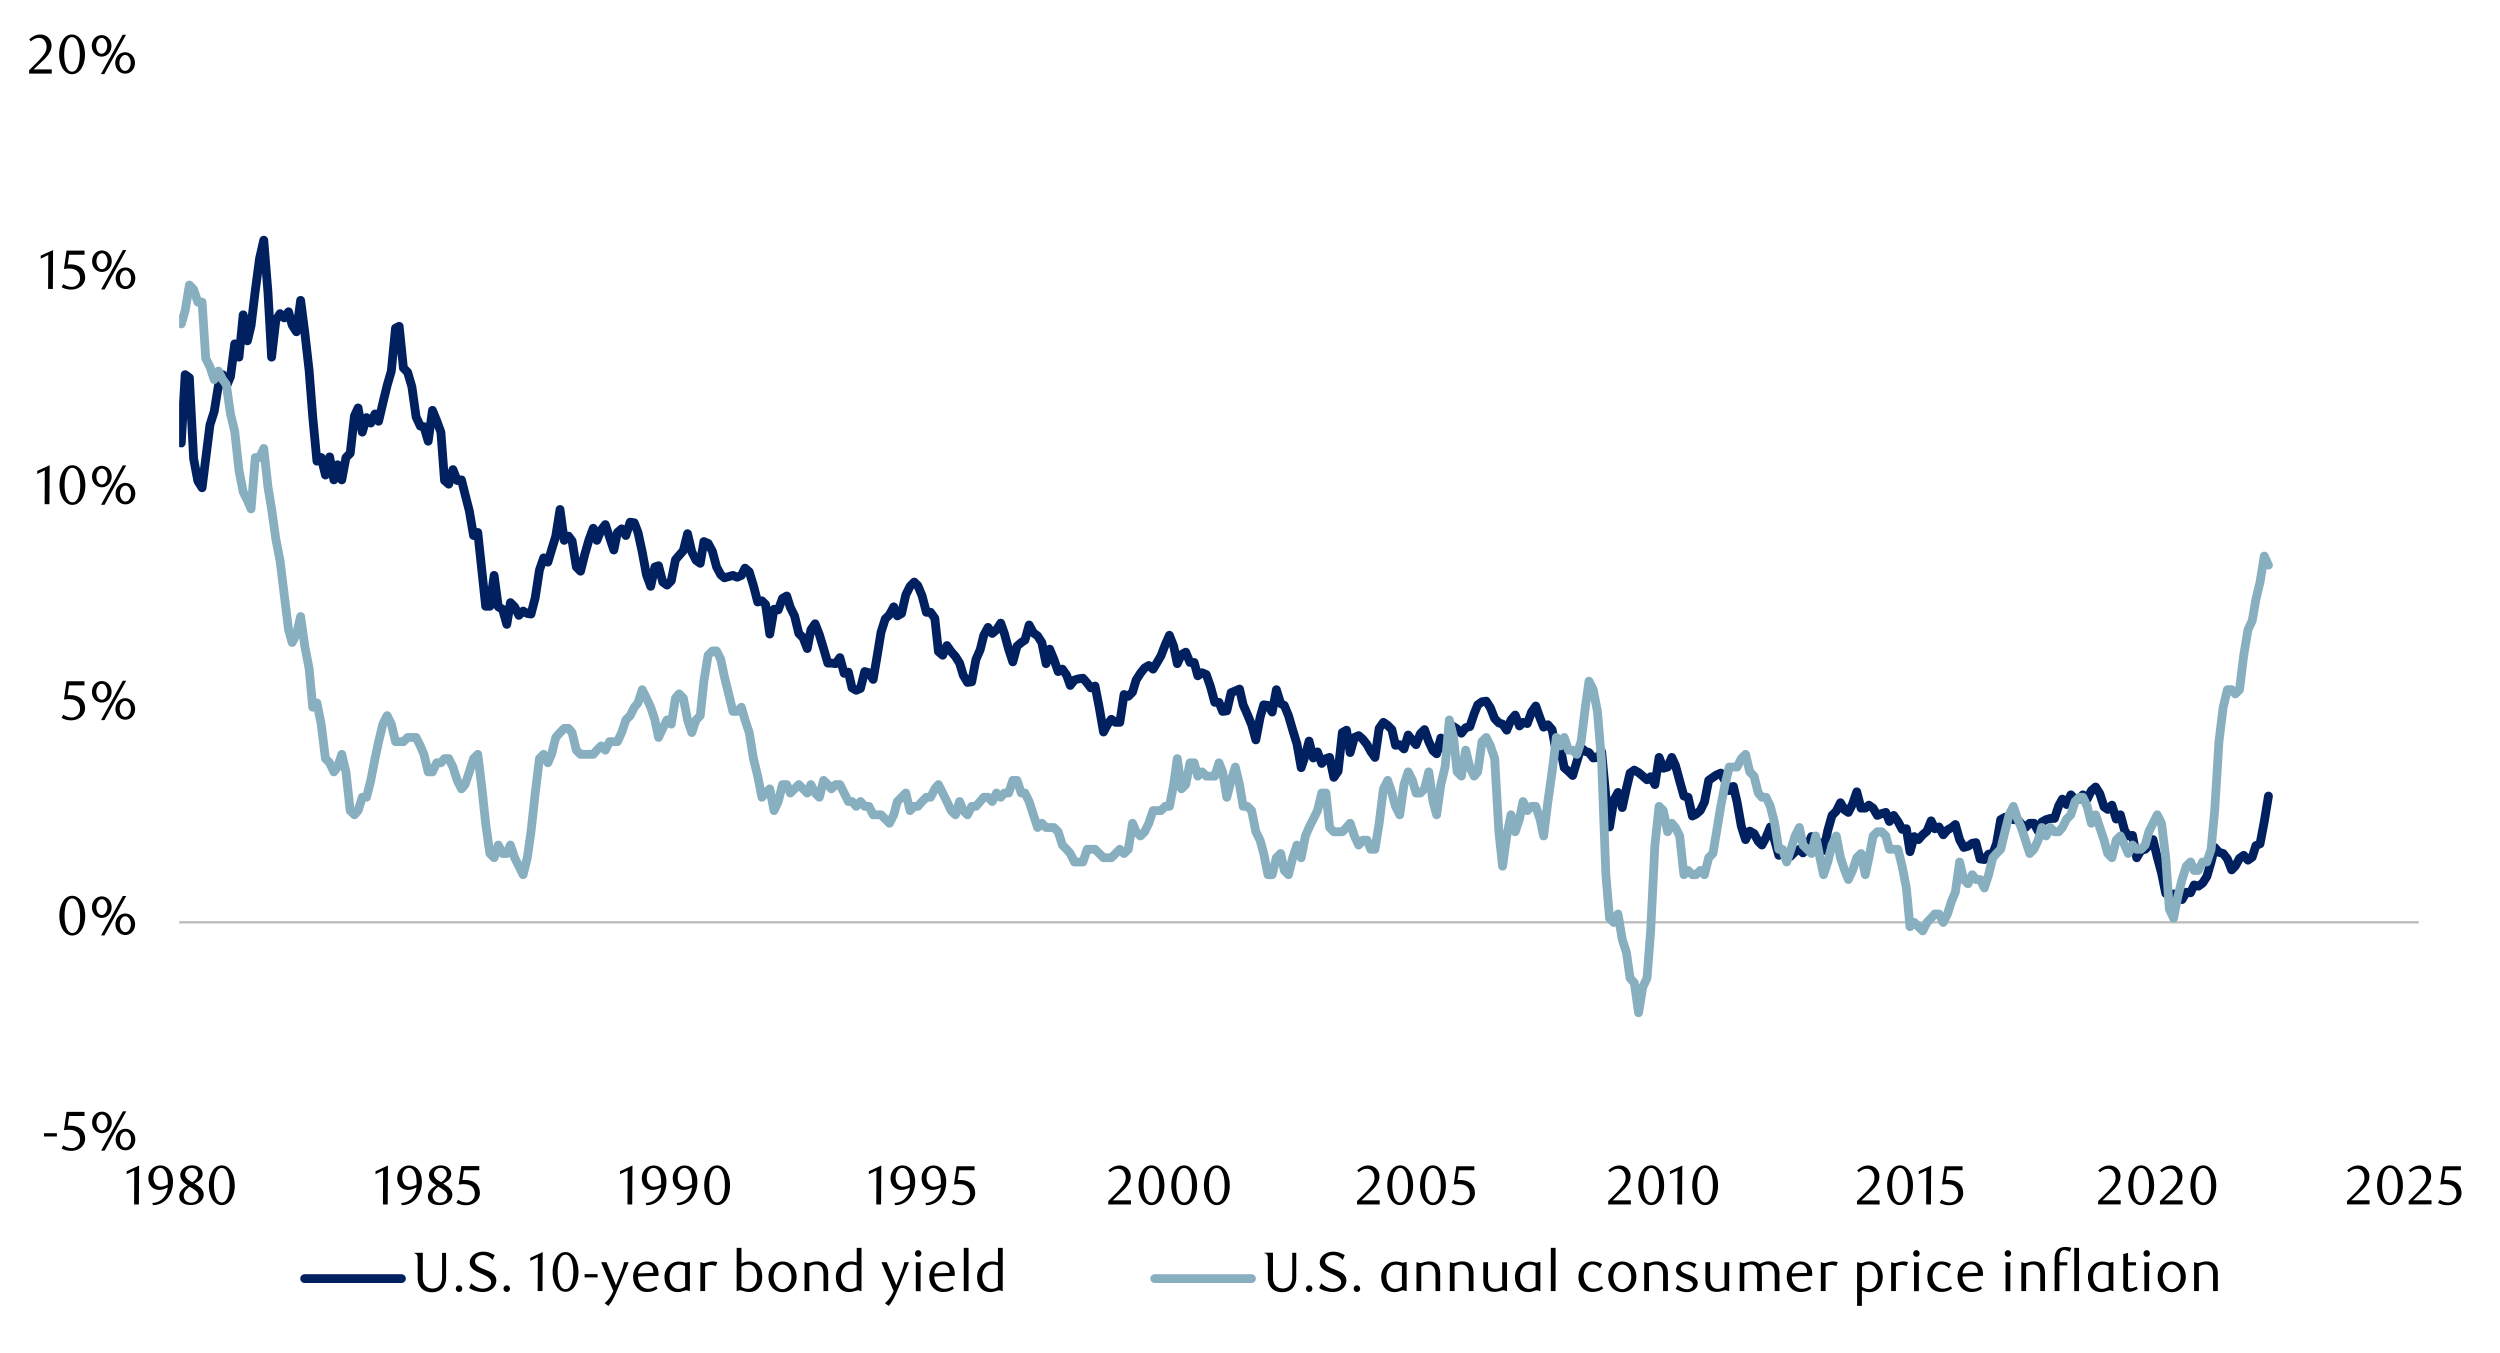 <svg id="Layer_1" data-name="Layer 1" xmlns="http://www.w3.org/2000/svg" xmlns:xlink="http://www.w3.org/1999/xlink" width="1460" height="790" viewBox="0 0 1460 790"><defs><style>.cls-1,.cls-2,.cls-4,.cls-5{fill:none;}.cls-2{stroke:#bfbfbf;stroke-width:1.47px;}.cls-2,.cls-4,.cls-5{stroke-linejoin:round;}.cls-3{clip-path:url(#clip-path);}.cls-4{stroke:#002060;}.cls-4,.cls-5{stroke-linecap:round;stroke-width:5.15px;}.cls-5{stroke:#87afbf;}.cls-6{clip-path:url(#clip-path-3);}</style><clipPath id="clip-path"><rect class="cls-1" x="104.6" y="35.56" width="1309.89" height="630.95"/></clipPath><clipPath id="clip-path-3"><rect class="cls-1" x="9.38" y="18.87" width="1441.25" height="752.26"/></clipPath></defs><line class="cls-2" x1="104.66" y1="538.62" x2="1412.52" y2="538.62"/><g class="cls-3"><polyline class="cls-4" points="105.86 258.71 108.13 218.81 110.6 220.58 113.08 267.9 115.55 280.96 118.02 284.85 120.14 267.9 122.61 248.13 125.08 240.35 127.55 225.18 130.02 218.81 132.14 225.88 134.61 219.88 137.08 200.81 139.56 208.57 142.03 183.87 144.5 199.04 146.62 190.21 149.08 169.74 151.56 151.04 154.04 140.27 156.5 170.81 158.61 208.57 161.09 187.05 163.57 183.16 166.03 185.64 168.51 182.09 170.63 189.87 173.11 193.76 175.56 175.41 178.04 194.47 180.52 216.35 182.64 243.54 185.09 269.31 187.57 267.2 190.06 277.43 192.51 266.83 194.99 280.25 197.1 271.43 199.59 280.25 202.04 267.2 204.52 264.72 207 242.83 209.12 238.24 211.57 252.36 214.05 243.88 216.53 247.06 218.99 241.76 221.1 246.02 223.58 235.42 226.07 225.18 228.52 216.69 231 191.62 233.12 190.58 235.6 214.94 238.05 217.4 240.53 225.88 243.01 243.54 245.47 248.84 247.58 249.18 250.06 257.67 252.55 239.65 255 245.65 257.48 252.36 259.6 280.62 262.08 282.74 264.53 274.25 267.01 280.62 269.49 280.25 271.61 288.71 274.06 298.27 276.54 312.74 279.03 310.96 281.48 333.92 283.62 354.05 286.08 354.05 288.56 336.03 291.01 354.39 293.49 355.8 295.97 364.63 298.09 351.94 300.54 354.39 303.02 359.36 305.5 356.87 307.96 358.28 310.1 358.62 312.56 349.09 315.04 332.88 317.49 325.8 319.97 328.28 322.09 321.2 324.57 313.08 327.05 297.54 329.5 315.56 331.99 313.08 334.1 315.93 336.58 331.1 339.04 333.58 341.52 323.68 343.97 315.22 346.45 308.51 348.57 315.56 351.05 309.55 353.53 306.37 355.98 313.78 358.46 321.2 360.58 310.96 363.06 308.85 365.51 312.74 368 304.96 370.45 305.32 372.59 310.96 375.05 322.27 377.53 335.69 380.01 342.41 382.46 331.1 384.58 330.39 387.06 339.93 389.54 341.7 392 339.22 394.48 326.87 396.59 324.39 399.07 321.57 401.53 311.67 404.01 322.27 406.49 327.21 408.94 328.98 411.06 316.27 413.54 317.34 416.02 321.91 418.48 331.1 420.96 335.69 423.07 337.44 425.55 336.74 428.01 336.03 430.49 337.11 432.97 336.03 435.08 331.8 437.54 333.92 440.02 342.04 442.5 351.57 444.95 350.87 447.07 352.98 449.55 370.3 452.03 355.8 454.49 356.17 456.97 349.46 459.45 348.05 461.56 354.76 464.02 359.69 466.5 369.93 468.98 372.41 471.43 378.76 473.55 367.81 476.03 364.29 478.51 370.63 480.97 378.76 483.45 387.25 485.56 387.25 488.04 387.58 490.5 384.06 492.98 393.22 495.46 392.52 497.58 401.71 500.03 403.12 502.51 402.05 504.99 392.18 507.45 392.88 509.93 396.78 512.04 384.4 514.52 369.23 516.98 361.47 519.46 358.99 521.94 354.39 524.05 359.69 526.51 358.28 528.99 347.34 531.47 342.41 533.92 339.93 536.04 342.04 538.52 348.05 541 357.58 543.46 357.58 545.94 361.1 548.05 380.53 550.53 382.65 552.99 377.01 555.47 380.53 557.95 383.35 560.4 387.25 562.52 394.3 565 398.52 567.48 398.19 569.94 385.13 572.42 379.46 574.53 371 577.01 366.4 579.47 369.93 581.95 367.81 584.43 363.92 586.55 369.93 589.03 379.12 591.48 386.54 593.96 377.35 596.42 375.23 598.56 373.82 601.01 365 603.5 369.59 605.95 371.34 608.43 375.23 610.91 387.58 613.03 379.12 615.51 385.13 617.96 392.18 620.44 390.77 622.9 394.3 625.04 400.3 627.49 397.12 629.98 396.41 632.43 396.07 634.91 398.89 637.02 401.71 639.51 400.64 641.99 413.36 644.44 427.49 646.92 422.89 649.04 420.07 651.52 421.85 653.97 421.85 656.45 405.6 658.94 406.65 661.39 404.19 663.5 397.12 665.99 393.22 668.47 390.06 670.92 388.65 673.4 390.77 675.52 387.25 678 382.99 680.45 376.64 682.93 371 685.42 377.35 687.53 387.58 689.98 382.28 692.47 380.87 694.95 386.88 697.4 386.88 699.52 394.66 702 392.88 704.48 393.96 706.93 401.01 709.41 410.17 711.9 410.17 714.01 415.47 716.46 415.13 718.95 404.53 721.43 403.49 723.88 402.42 726 411.61 728.48 417.25 730.96 423.26 733.41 432.08 735.89 419 738.01 411.61 740.49 411.95 742.94 415.84 745.42 402.78 747.91 410.88 750.02 411.95 752.48 417.95 754.96 426.42 757.44 434.54 759.89 448.33 762.37 440.91 764.49 432.79 766.97 442.66 769.42 439.13 771.9 445.85 774.39 443.02 776.5 442.32 778.96 453.97 781.44 450.44 783.92 427.82 786.37 426.42 788.49 439.5 790.97 430.67 793.45 429.6 795.9 431.72 798.38 434.9 800.5 438.8 802.98 442.32 805.43 425.37 807.92 421.85 810.4 423.6 812.85 426.08 814.97 435.24 817.45 434.9 819.93 437.36 822.38 429.26 824.87 432.42 826.98 434.9 829.46 428.53 831.91 426.08 834.4 433.13 836.88 438.43 838.99 440.2 841.45 431.01 843.93 437.72 846.41 429.97 848.86 424.3 850.98 425.71 853.46 428.19 855.94 425 858.39 424.3 860.88 416.88 862.99 411.61 865.47 409.83 867.93 409.47 870.41 413.36 872.89 419.7 875.34 422.19 877.49 422.89 879.94 426.42 882.42 420.44 884.87 417.59 887.36 423.96 889.47 421.85 891.95 422.55 894.41 415.84 896.89 412.31 899.37 419.37 901.48 424.67 903.97 423.26 906.42 426.08 908.9 439.5 911.35 437.36 913.5 448.33 915.95 450.44 918.43 452.89 920.89 444.77 923.37 436.65 925.85 438.8 927.96 439.5 930.45 442.66 932.9 442.32 935.38 439.13 937.83 465.27 939.98 482.93 942.43 467.39 944.91 462.79 947.39 471.62 949.85 460.31 951.96 451.49 954.44 449.74 956.92 451.15 959.38 453.26 961.86 455.38 963.98 453.6 966.46 458.2 968.91 442.32 971.39 448.67 973.87 447.96 976.33 442.32 978.44 446.92 980.92 456.08 983.4 464.91 985.86 465.61 988.34 476.55 990.46 475.51 992.94 473.4 995.39 468.43 997.87 455.74 1000.35 453.97 1002.47 452.56 1004.92 451.49 1007.4 456.08 1009.88 461.72 1012.34 459.27 1014.45 468.43 1016.93 482.56 1019.42 490.34 1021.87 485.38 1024.35 486.79 1026.83 491.39 1028.95 493.5 1031.4 488.91 1033.88 482.93 1036.37 490.68 1038.82 499.51 1040.93 497.39 1043.41 501.62 1045.9 499.88 1048.35 497.39 1050.83 495.98 1052.95 498.1 1055.43 494.57 1057.88 488.57 1060.36 491.39 1062.85 492.09 1064.96 496.69 1067.41 485.04 1069.89 476.22 1072.38 473.73 1074.83 468.8 1077.31 473.03 1079.43 474.44 1081.91 469.5 1084.36 462.43 1086.84 471.96 1089.32 471.96 1091.44 470.21 1093.89 471.96 1096.37 476.22 1098.86 475.14 1101.31 474.44 1103.42 479.74 1105.91 476.22 1108.39 479.74 1110.84 484.34 1113.32 483.97 1115.44 497.39 1117.92 488.57 1120.37 490.34 1122.85 487.5 1125.34 485.38 1127.79 479.37 1129.9 483.97 1132.39 482.93 1134.87 487.5 1137.32 484.68 1139.8 483.27 1141.92 481.52 1144.4 490.34 1146.85 494.91 1149.33 494.21 1151.82 492.46 1153.93 492.09 1156.38 501.62 1158.87 501.99 1161.35 498.8 1163.8 498.44 1165.94 492.8 1168.4 478.67 1170.88 477.26 1173.33 476.92 1175.81 478.67 1178.3 478.67 1180.41 481.15 1182.86 483.27 1185.35 480.78 1187.83 480.78 1190.28 485.38 1192.42 480.08 1194.88 478.67 1197.36 477.96 1199.81 477.96 1202.29 470.55 1204.41 466.68 1206.89 469.84 1209.37 464.2 1211.83 466.68 1214.31 466.68 1216.42 464.2 1218.9 466.68 1221.36 461.72 1223.84 459.61 1226.29 463.5 1228.77 471.25 1230.89 472.69 1233.37 470.21 1235.85 478.33 1238.31 475.85 1240.79 485.04 1242.9 488.2 1245.38 487.86 1247.84 500.92 1250.32 496.69 1252.77 495.98 1254.91 493.87 1257.37 490.34 1259.85 500.58 1262.33 509.75 1264.79 521.76 1266.9 522.46 1269.38 522.1 1271.86 522.1 1274.32 525.34 1276.8 521.05 1279.28 521.39 1281.39 516.82 1283.85 517.53 1286.33 515.75 1288.81 511.86 1291.27 503.4 1293.38 494.91 1295.86 497.73 1298.34 498.44 1300.8 501.62 1303.28 508 1305.39 505.85 1307.87 501.29 1310.33 499.51 1312.81 502.33 1315.29 500.58 1317.41 493.87 1319.86 492.8 1322.34 479.74 1324.77 464.91"/></g><g class="cls-3"><polyline class="cls-5" points="105.86 189.17 108.13 181.38 110.6 166.47 113.08 169.03 115.55 176.45 118.02 176.45 120.14 209.28 122.61 214.24 125.08 221.66 127.55 216.69 130.02 221.66 132.14 224.47 134.61 241.76 137.08 252 139.56 274.61 142.03 287.3 144.5 292.27 146.62 297.2 149.08 267.2 151.56 267.2 154.04 261.9 156.5 284.48 158.61 297.2 161.09 314.86 163.57 327.57 166.03 347.68 168.51 367.81 170.63 375.23 173.11 370.3 175.56 360.06 178.04 377.71 180.52 390.4 182.64 413.02 185.09 410.54 187.57 422.89 190.06 443.02 192.51 445.48 194.99 450.78 197.1 447.96 199.59 440.54 202.04 450.78 204.52 473.4 207 475.85 209.12 473.4 211.57 465.61 214.05 465.61 216.53 455.74 218.99 443.02 221.1 433.13 223.58 422.89 226.07 417.95 228.52 422.89 231 433.13 233.12 433.13 235.6 433.13 238.05 430.67 240.53 430.67 243.01 430.67 245.47 435.61 247.58 440.54 250.06 450.78 252.55 450.78 255 445.48 257.48 445.48 259.6 443.02 262.08 443.02 264.53 447.96 267.01 455.74 269.49 460.68 271.61 458.2 274.06 450.78 276.54 443.02 279.03 440.54 281.48 460.68 283.62 480.78 286.08 498.44 288.56 500.92 291.01 493.5 293.49 498.44 295.97 498.44 298.09 493.5 300.54 500.92 303.02 505.85 305.5 510.82 307.96 500.92 310.1 485.75 312.56 463.13 315.04 443.02 317.49 440.54 319.97 445.48 322.09 440.54 324.57 430.67 327.05 427.82 329.5 425.37 331.99 425.37 334.1 427.82 336.58 438.09 339.04 440.54 341.52 440.54 343.97 440.54 346.45 440.54 348.57 438.09 351.05 435.61 353.53 438.09 355.98 433.13 358.46 433.13 360.58 433.13 363.06 427.82 365.51 420.44 368 417.95 370.45 413.02 372.59 410.54 375.05 402.78 377.53 407.72 380.01 413.02 382.46 420.44 384.58 430.67 387.06 425.37 389.54 420.44 392 422.89 394.48 407.72 396.59 405.24 399.07 407.72 401.53 420.44 404.01 427.82 406.49 420.44 408.94 417.95 411.06 397.82 413.54 382.65 416.02 380.17 418.48 380.17 420.96 385.13 423.07 395.37 425.55 405.24 428.01 415.47 430.49 415.47 432.97 413.02 435.08 420.44 437.54 427.82 440.02 443.02 442.5 453.26 444.95 465.61 447.07 463.13 449.55 460.68 452.03 473.4 454.49 468.09 456.97 458.2 459.45 458.2 461.56 463.13 464.02 460.68 466.5 458.2 468.98 460.68 471.43 463.13 473.55 458.2 476.03 463.13 478.51 465.61 480.97 455.74 483.45 458.2 485.56 460.68 488.04 458.2 490.5 458.2 492.98 463.13 495.46 468.09 497.58 468.09 500.03 470.91 502.51 468.09 504.99 470.91 507.45 470.91 509.93 475.85 512.04 475.85 514.52 475.85 516.98 478.33 519.46 480.78 521.94 475.85 524.05 468.09 526.51 465.61 528.99 463.13 531.47 473.4 533.92 470.91 536.04 470.91 538.52 468.09 541 465.61 543.46 465.61 545.94 460.68 548.05 458.2 550.53 463.13 552.99 468.09 555.47 473.4 557.95 475.85 560.4 468.09 562.52 473.4 565 475.85 567.48 470.91 569.94 470.91 572.42 468.09 574.53 465.61 577.01 465.61 579.47 468.09 581.95 463.13 584.43 465.61 586.55 463.13 589.03 463.13 591.48 455.74 593.96 455.74 596.42 463.13 598.56 463.13 601.01 468.09 603.5 475.85 605.95 483.27 608.43 480.78 610.91 483.27 613.03 483.27 615.51 483.27 617.96 485.75 620.44 493.5 622.9 495.98 625.04 498.44 627.49 503.4 629.98 503.4 632.43 503.4 634.91 495.98 637.02 495.98 639.51 495.98 641.99 498.44 644.44 500.92 646.92 500.92 649.04 500.92 651.52 498.44 653.97 495.98 656.45 498.44 658.94 495.98 661.39 480.78 663.5 485.75 665.99 488.2 668.47 485.75 670.92 480.78 673.4 473.4 675.52 473.4 678 473.4 680.45 470.91 682.93 470.91 685.42 458.2 687.53 443.02 689.98 460.68 692.47 458.2 694.95 445.48 697.4 445.48 699.52 453.26 702 450.78 704.48 453.26 706.93 453.26 709.41 453.26 711.9 445.48 714.01 450.78 716.46 465.61 718.95 455.74 721.43 447.96 723.88 458.2 726 470.91 728.48 470.91 730.96 473.4 733.41 485.75 735.89 490.68 738.01 498.44 740.49 510.82 742.94 510.82 745.42 500.92 747.91 498.44 750.02 508.34 752.48 510.82 754.96 500.92 757.44 493.5 759.89 500.92 762.37 488.2 764.49 483.27 766.97 478.33 769.42 473.4 771.9 463.13 774.39 463.13 776.5 483.27 778.96 485.75 781.44 485.75 783.92 485.75 786.37 483.27 788.49 480.78 790.97 488.2 793.45 493.5 795.9 490.68 798.38 490.68 800.5 495.98 802.98 495.98 805.43 480.78 807.92 460.68 810.4 455.74 812.85 463.13 814.97 470.91 817.45 475.85 819.93 458.2 822.38 450.78 824.87 455.74 826.98 463.13 829.46 463.13 831.91 460.68 834.4 450.78 836.88 468.09 838.99 475.85 841.45 458.2 843.93 447.96 846.41 420.44 848.86 430.67 850.98 450.78 853.46 453.26 855.94 438.09 858.39 447.96 860.88 453.26 862.99 450.78 865.47 433.13 867.93 430.67 870.41 435.61 872.89 443.02 875.34 485.75 877.49 505.85 879.94 488.2 882.42 475.85 884.87 485.75 887.36 478.33 889.47 468.09 891.95 473.4 894.41 470.91 896.89 470.91 899.37 478.33 901.48 488.2 903.97 468.09 906.42 450.78 908.9 430.67 911.35 435.61 913.5 430.67 915.95 438.09 918.43 438.09 920.89 440.54 923.37 433.13 925.85 413.02 927.96 397.82 930.45 402.78 932.9 415.47 935.38 445.48 937.83 510.82 939.98 536.23 942.43 538.71 944.91 533.77 947.39 548.58 949.85 556.36 951.96 571.19 954.44 574.01 956.92 591.44 959.38 576.47 961.86 571.19 963.98 543.64 966.46 493.5 968.91 470.91 971.39 473.4 973.87 485.75 976.33 480.78 978.44 483.27 980.92 488.2 983.4 510.82 985.86 508.34 988.34 510.82 990.46 510.82 992.94 508.34 995.39 510.82 997.87 500.92 1000.35 498.44 1002.47 485.75 1004.92 470.91 1007.4 458.2 1009.88 447.96 1012.34 447.96 1014.45 447.96 1016.93 443.02 1019.42 440.54 1021.87 450.78 1024.35 453.26 1026.83 463.13 1028.95 465.61 1031.4 465.61 1033.88 470.91 1036.37 480.78 1038.82 495.98 1040.93 495.98 1043.41 503.4 1045.9 495.98 1048.35 488.2 1050.83 483.27 1052.95 493.5 1055.43 495.98 1057.88 498.44 1060.36 488.2 1062.85 500.92 1064.96 510.82 1067.41 503.4 1069.89 493.5 1072.38 488.2 1074.83 500.92 1077.31 508.34 1079.43 513.64 1081.91 508.34 1084.36 500.92 1086.84 498.44 1089.32 510.82 1091.44 500.92 1093.89 488.2 1096.37 485.75 1098.86 485.75 1101.31 488.2 1103.42 495.98 1105.91 495.98 1108.39 495.98 1110.84 505.85 1113.32 518.57 1115.44 541.16 1117.92 538.71 1120.37 541.16 1122.85 543.64 1125.34 538.71 1127.79 536.23 1129.9 533.77 1132.39 533.77 1134.87 538.71 1137.32 533.77 1139.8 525.99 1141.92 521.05 1144.4 503.4 1146.85 513.64 1149.33 516.12 1151.82 510.82 1153.93 513.64 1156.38 513.64 1158.87 518.57 1161.35 510.82 1163.8 500.92 1165.94 498.44 1168.4 495.98 1170.88 485.75 1173.33 475.85 1175.81 470.91 1178.3 478.33 1180.41 483.27 1182.86 490.68 1185.35 498.44 1187.83 495.98 1190.28 490.68 1192.42 483.27 1194.88 488.2 1197.36 483.27 1199.81 485.75 1202.29 485.75 1204.41 483.27 1206.89 478.33 1209.37 475.85 1211.83 468.09 1214.31 465.61 1216.42 465.61 1218.9 470.91 1221.36 480.78 1223.84 475.85 1226.29 483.27 1228.77 490.68 1230.89 498.44 1233.37 500.92 1235.85 490.68 1238.31 488.2 1240.79 493.5 1242.9 498.44 1245.38 493.5 1247.84 495.98 1250.32 495.98 1252.77 493.5 1254.91 485.75 1257.37 480.78 1259.85 475.85 1262.33 480.78 1264.79 500.92 1266.9 530.92 1269.38 536.23 1271.86 523.51 1274.32 513.64 1276.8 505.85 1279.28 503.4 1281.39 508.34 1283.85 508.34 1286.33 503.4 1288.81 503.4 1291.27 495.98 1293.38 473.4 1295.86 433.13 1298.34 413.02 1300.8 402.78 1303.28 402.78 1305.39 405.24 1307.87 402.78 1310.33 382.65 1312.81 367.81 1315.29 362.51 1317.41 350.16 1319.86 339.93 1322.34 324.75 1324.77 330.03"/></g><g class="cls-6"><path d="M25.69,663.71v-1.92h7.54v1.92Z"/><path d="M49.37,651.75h-9l-.84,5.68.71,0c.24,0,.48,0,.72,0a11.24,11.24,0,0,1,4.27.71,7.58,7.58,0,0,1,2.7,1.82,6.44,6.44,0,0,1,1.39,2.46A9.08,9.08,0,0,1,49.7,665a6.36,6.36,0,0,1-.67,2.94,6.85,6.85,0,0,1-1.78,2.24,8.11,8.11,0,0,1-2.6,1.43,9.48,9.48,0,0,1-3.11.51,13.08,13.08,0,0,1-2.64-.28A11.17,11.17,0,0,1,36,670.69l1-1.85a8.55,8.55,0,0,0,5,1.65,4.47,4.47,0,0,0,1.74-.35,5,5,0,0,0,1.53-1,5,5,0,0,0,1.07-1.56,4.91,4.91,0,0,0,.4-2,6.23,6.23,0,0,0-.58-2.88,4.78,4.78,0,0,0-1.51-1.77,5.61,5.61,0,0,0-2.11-.89,11.91,11.91,0,0,0-2.36-.25,12.12,12.12,0,0,0-1.48.09c-.48,0-.93.11-1.34.17l1.49-10.72H49.37Z"/><path d="M65.26,655.52A6.68,6.68,0,0,1,64.8,658a6.25,6.25,0,0,1-1.23,2,5.59,5.59,0,0,1-1.83,1.3,5.5,5.5,0,0,1-4.45,0,5.73,5.73,0,0,1-1.81-1.3,6.45,6.45,0,0,1-1.24-2,7.28,7.28,0,0,1,0-5,6.22,6.22,0,0,1,1.24-2,5.58,5.58,0,0,1,1.81-1.3,5.54,5.54,0,0,1,6.28,1.3,6,6,0,0,1,1.23,2A6.68,6.68,0,0,1,65.26,655.52Zm-2.47,0a6.55,6.55,0,0,0-.24-1.81,5.18,5.18,0,0,0-.69-1.46,3.37,3.37,0,0,0-1-1,2.42,2.42,0,0,0-1.28-.35,2.44,2.44,0,0,0-1.28.35,3.37,3.37,0,0,0-1,1,5.49,5.49,0,0,0-.7,1.46,6.19,6.19,0,0,0-.26,1.81,6.42,6.42,0,0,0,.24,1.8,5.05,5.05,0,0,0,.69,1.46,3.06,3.06,0,0,0,1,1,2.48,2.48,0,0,0,1.31.36,2.43,2.43,0,0,0,1.28-.36,3.15,3.15,0,0,0,1-1,5.05,5.05,0,0,0,.69-1.46A6.42,6.42,0,0,0,62.79,655.52ZM61.1,672H59.05l12.71-23h2ZM79,665.49a6.88,6.88,0,0,1-.45,2.52,6.22,6.22,0,0,1-1.24,2,5.72,5.72,0,0,1-1.82,1.3,5.35,5.35,0,0,1-2.21.47,5.58,5.58,0,0,1-2.26-.47,5.66,5.66,0,0,1-1.83-1.3A6,6,0,0,1,68,668a7.13,7.13,0,0,1,0-5,6.14,6.14,0,0,1,1.23-2,5.81,5.81,0,0,1,1.83-1.3,5.58,5.58,0,0,1,2.26-.47,5.35,5.35,0,0,1,2.21.47,5.88,5.88,0,0,1,1.82,1.3,6.34,6.34,0,0,1,1.24,2A6.88,6.88,0,0,1,79,665.49Zm-2.47,0a6.42,6.42,0,0,0-.24-1.8,5.32,5.32,0,0,0-.69-1.46,3.15,3.15,0,0,0-1-1,2.52,2.52,0,0,0-1.29-.36,2.58,2.58,0,0,0-1.33.36,3.15,3.15,0,0,0-1,1,5.32,5.32,0,0,0-.69,1.46,6.87,6.87,0,0,0,0,3.6,5.39,5.39,0,0,0,.69,1.47,3.37,3.37,0,0,0,1,1,2.57,2.57,0,0,0,1.33.35,2.5,2.5,0,0,0,1.29-.35,3.37,3.37,0,0,0,1-1,5.39,5.39,0,0,0,.69-1.47A6.42,6.42,0,0,0,76.53,665.49Z"/></g><g class="cls-6"><path d="M49.75,534.79a17.87,17.87,0,0,1-.57,4.66,12.5,12.5,0,0,1-1.59,3.66,7.8,7.8,0,0,1-2.4,2.39,5.72,5.72,0,0,1-3,.84,5.42,5.42,0,0,1-3-.86,7.83,7.83,0,0,1-2.37-2.39,12.5,12.5,0,0,1-1.57-3.64,17.72,17.72,0,0,1-.57-4.62,18.27,18.27,0,0,1,.57-4.69,13.37,13.37,0,0,1,1.56-3.71A7.59,7.59,0,0,1,39.16,524a5.71,5.71,0,0,1,6,0,7.92,7.92,0,0,1,2.4,2.42,12.88,12.88,0,0,1,1.59,3.7A18,18,0,0,1,49.75,534.79Zm-3,.05a26.16,26.16,0,0,0-.29-4,14.27,14.27,0,0,0-.87-3.22,5.78,5.78,0,0,0-1.41-2.13,3,3,0,0,0-4,0,5.84,5.84,0,0,0-1.42,2.12A14.45,14.45,0,0,0,38,530.8a27.46,27.46,0,0,0,0,8,13.52,13.52,0,0,0,.88,3.18,6.06,6.06,0,0,0,1.43,2.11,2.81,2.81,0,0,0,2,.77,2.9,2.9,0,0,0,2-.77,5.67,5.67,0,0,0,1.42-2.11,14,14,0,0,0,.87-3.17A25.36,25.36,0,0,0,46.76,534.84Z"/><path d="M65.18,529.78a6.6,6.6,0,0,1-.46,2.51,6.18,6.18,0,0,1-1.23,2,5.63,5.63,0,0,1-1.83,1.29,5.28,5.28,0,0,1-2.22.48,5.22,5.22,0,0,1-2.23-.48,5.7,5.7,0,0,1-1.82-1.29,6.55,6.55,0,0,1-1.23-2,6.79,6.79,0,0,1-.45-2.51,6.88,6.88,0,0,1,.45-2.52,6.38,6.38,0,0,1,1.23-2,5.57,5.57,0,0,1,1.82-1.3,5.5,5.5,0,0,1,4.45,0,5.51,5.51,0,0,1,1.83,1.3,6,6,0,0,1,1.23,2A6.68,6.68,0,0,1,65.18,529.78Zm-2.47,0a6.19,6.19,0,0,0-.25-1.81,5,5,0,0,0-.68-1.46,3.37,3.37,0,0,0-1-1,2.46,2.46,0,0,0-1.28-.36,2.43,2.43,0,0,0-1.28.36,3.37,3.37,0,0,0-1,1,5.07,5.07,0,0,0-.7,1.46,5.87,5.87,0,0,0-.26,1.81,6.42,6.42,0,0,0,.24,1.8A5,5,0,0,0,57.1,533a3.48,3.48,0,0,0,1,1,2.52,2.52,0,0,0,1.32.36,2.46,2.46,0,0,0,1.28-.36,3.37,3.37,0,0,0,1-1,5,5,0,0,0,.68-1.46A6.07,6.07,0,0,0,62.71,529.78ZM61,546.28H59l12.7-23h2Zm17.9-6.53a6.68,6.68,0,0,1-.46,2.52,6,6,0,0,1-1.23,2,5.88,5.88,0,0,1-1.82,1.3,5.35,5.35,0,0,1-2.21.47,5.58,5.58,0,0,1-2.26-.47,5.81,5.81,0,0,1-1.83-1.3,6.22,6.22,0,0,1-1.24-2,7.28,7.28,0,0,1,0-5,6.22,6.22,0,0,1,1.24-2,5.66,5.66,0,0,1,1.83-1.3,5.58,5.58,0,0,1,2.26-.47,5.35,5.35,0,0,1,2.21.47,5.72,5.72,0,0,1,1.82,1.3,6,6,0,0,1,1.23,2A6.68,6.68,0,0,1,78.92,539.75Zm-2.47,0a6.07,6.07,0,0,0-.25-1.8,5.1,5.1,0,0,0-.68-1.47,3.29,3.29,0,0,0-1-1,2.54,2.54,0,0,0-1.28-.35,2.67,2.67,0,0,0-1.33.35,3.37,3.37,0,0,0-1,1,5.11,5.11,0,0,0-.69,1.47,6.87,6.87,0,0,0,0,3.6,5.05,5.05,0,0,0,.69,1.46,3.15,3.15,0,0,0,1,1,2.58,2.58,0,0,0,1.33.36,2.46,2.46,0,0,0,1.28-.36,3.09,3.09,0,0,0,1-1,5,5,0,0,0,.68-1.46A6.07,6.07,0,0,0,76.45,539.75Z"/></g><g class="cls-6"><path d="M49.34,400.26h-9L39.47,406l.71-.05.72,0a11,11,0,0,1,4.27.72,7.33,7.33,0,0,1,2.69,1.82,6.35,6.35,0,0,1,1.4,2.45,9.09,9.09,0,0,1,.41,2.62,6.36,6.36,0,0,1-.67,2.94,7,7,0,0,1-1.79,2.24,8.34,8.34,0,0,1-2.59,1.43,9.74,9.74,0,0,1-3.11.5,12.33,12.33,0,0,1-2.64-.28A10.82,10.82,0,0,1,36,419.2l1-1.85A8.47,8.47,0,0,0,42,419a4.48,4.48,0,0,0,1.74-.36,4.85,4.85,0,0,0,1.53-1,5,5,0,0,0,1.07-1.56,4.84,4.84,0,0,0,.4-2,6.16,6.16,0,0,0-.58-2.87,4.9,4.9,0,0,0-1.51-1.78,5.61,5.61,0,0,0-2.11-.89,11.89,11.89,0,0,0-2.36-.24,12.12,12.12,0,0,0-1.48.08c-.48.05-.93.11-1.34.18l1.49-10.72H49.34Z"/><path d="M65.16,404a6.88,6.88,0,0,1-.45,2.52,6,6,0,0,1-1.23,2,5.66,5.66,0,0,1-1.83,1.3,5.53,5.53,0,0,1-4.46,0,5.68,5.68,0,0,1-1.81-1.3,6,6,0,0,1-1.23-2,7.28,7.28,0,0,1,0-5,6.14,6.14,0,0,1,1.23-2,5.84,5.84,0,0,1,1.81-1.3,5.53,5.53,0,0,1,4.46,0,5.81,5.81,0,0,1,1.83,1.3,6.14,6.14,0,0,1,1.23,2A6.88,6.88,0,0,1,65.16,404Zm-2.47,0a6.42,6.42,0,0,0-.24-1.8,5,5,0,0,0-.68-1.46,3.15,3.15,0,0,0-1-1,2.47,2.47,0,0,0-2.57,0,3.25,3.25,0,0,0-1,1,5.65,5.65,0,0,0-.7,1.46,6.07,6.07,0,0,0-.26,1.8,6.42,6.42,0,0,0,.25,1.8,5.1,5.1,0,0,0,.68,1.47,3.37,3.37,0,0,0,1,1,2.51,2.51,0,0,0,1.32.35,2.44,2.44,0,0,0,1.28-.35,3.37,3.37,0,0,0,1-1,5.1,5.1,0,0,0,.68-1.47A6.42,6.42,0,0,0,62.69,404ZM61,420.54H59l12.7-23h2ZM78.91,414a6.85,6.85,0,0,1-.46,2.52,6,6,0,0,1-1.23,2,5.57,5.57,0,0,1-1.82,1.3,5.23,5.23,0,0,1-2.21.48,5.39,5.39,0,0,1-2.26-.48,5.55,5.55,0,0,1-1.84-1.3,6,6,0,0,1-1.23-2,7.11,7.11,0,0,1,0-5,6,6,0,0,1,1.23-2,5.55,5.55,0,0,1,1.84-1.3,5.39,5.39,0,0,1,2.26-.47,5.22,5.22,0,0,1,2.21.47,5.57,5.57,0,0,1,1.82,1.3,6,6,0,0,1,1.23,2A6.87,6.87,0,0,1,78.91,414Zm-2.47,0a6.47,6.47,0,0,0-.25-1.8,5,5,0,0,0-.68-1.46,3.51,3.51,0,0,0-1.05-1,2.46,2.46,0,0,0-1.29-.36,2.52,2.52,0,0,0-1.32.36,3.51,3.51,0,0,0-1,1,5,5,0,0,0-.68,1.46,6.64,6.64,0,0,0,0,3.61,5,5,0,0,0,.68,1.46,3.51,3.51,0,0,0,1,1,2.52,2.52,0,0,0,1.32.36,2.46,2.46,0,0,0,1.29-.36,3.51,3.51,0,0,0,1.05-1,5,5,0,0,0,.68-1.46A6.44,6.44,0,0,0,76.44,414Z"/></g><g class="cls-6"><path d="M26.06,294.47l.1-19.79-4.42,2.11V275L29,271.69l-.13,22.78Z"/><path d="M49.84,283.31a17.84,17.84,0,0,1-.57,4.65,12.23,12.23,0,0,1-1.58,3.66,7.91,7.91,0,0,1-2.4,2.39,5.73,5.73,0,0,1-3,.85,5.51,5.51,0,0,1-3-.86,8.07,8.07,0,0,1-2.36-2.4A12.51,12.51,0,0,1,35.33,288a18.17,18.17,0,0,1-.56-4.62,18.65,18.65,0,0,1,.56-4.68A13.24,13.24,0,0,1,36.89,275a7.66,7.66,0,0,1,2.37-2.43,5.57,5.57,0,0,1,3-.86,5.65,5.65,0,0,1,3,.86,8.18,8.18,0,0,1,2.4,2.43,12.42,12.42,0,0,1,1.58,3.69A18.05,18.05,0,0,1,49.84,283.31Zm-3,.05a26.39,26.39,0,0,0-.29-4,13.69,13.69,0,0,0-.86-3.21A5.82,5.82,0,0,0,44.29,274a2.94,2.94,0,0,0-4,0,5.9,5.9,0,0,0-1.41,2.11,13.55,13.55,0,0,0-.86,3.18,27.46,27.46,0,0,0,0,8,13,13,0,0,0,.88,3.19,6,6,0,0,0,1.43,2.11,2.8,2.8,0,0,0,1.94.76,2.87,2.87,0,0,0,2-.76,5.89,5.89,0,0,0,1.43-2.11,13.6,13.6,0,0,0,.86-3.17A25.45,25.45,0,0,0,46.85,283.36Z"/><path d="M65.21,278.29a6.68,6.68,0,0,1-.46,2.52,6,6,0,0,1-1.23,2,5.81,5.81,0,0,1-1.83,1.3,5.43,5.43,0,0,1-2.22.47,5.37,5.37,0,0,1-2.23-.47,5.88,5.88,0,0,1-1.82-1.3,6.38,6.38,0,0,1-1.23-2,7.28,7.28,0,0,1,0-5,6.38,6.38,0,0,1,1.23-2,5.72,5.72,0,0,1,1.82-1.3,5.37,5.37,0,0,1,2.23-.47,5.43,5.43,0,0,1,2.22.47,5.66,5.66,0,0,1,1.83,1.3,6,6,0,0,1,1.23,2A6.68,6.68,0,0,1,65.21,278.29Zm-2.47,0a6.07,6.07,0,0,0-.25-1.8,5.1,5.1,0,0,0-.68-1.47,3.37,3.37,0,0,0-1-1,2.54,2.54,0,0,0-1.28-.35,2.51,2.51,0,0,0-1.28.35,3.37,3.37,0,0,0-1,1,5.13,5.13,0,0,0-.7,1.47,5.76,5.76,0,0,0-.26,1.8,6.42,6.42,0,0,0,.24,1.8,5,5,0,0,0,.68,1.46,3.25,3.25,0,0,0,1,1,2.52,2.52,0,0,0,1.32.36,2.46,2.46,0,0,0,1.28-.36,3.15,3.15,0,0,0,1-1,5,5,0,0,0,.68-1.46A6.07,6.07,0,0,0,62.74,278.29Zm-1.69,16.5H59l12.7-23h2ZM79,288.26a6.68,6.68,0,0,1-.46,2.52,6,6,0,0,1-1.23,2,5.72,5.72,0,0,1-1.82,1.3,5.19,5.19,0,0,1-2.21.47,5.42,5.42,0,0,1-2.26-.47,5.66,5.66,0,0,1-1.83-1.3,6.22,6.22,0,0,1-1.24-2,7.28,7.28,0,0,1,0-5,6.34,6.34,0,0,1,1.24-2,5.81,5.81,0,0,1,1.83-1.3,5.58,5.58,0,0,1,2.26-.47,5.35,5.35,0,0,1,2.21.47,5.88,5.88,0,0,1,1.82,1.3,6.14,6.14,0,0,1,1.23,2A6.68,6.68,0,0,1,79,288.26Zm-2.47,0a6.07,6.07,0,0,0-.25-1.8,5,5,0,0,0-.68-1.46,3.19,3.19,0,0,0-1-1,2.46,2.46,0,0,0-1.29-.36,2.54,2.54,0,0,0-1.32.36,3.26,3.26,0,0,0-1,1,5.05,5.05,0,0,0-.69,1.46,6.87,6.87,0,0,0,0,3.6,5.11,5.11,0,0,0,.69,1.47,3.37,3.37,0,0,0,1,1,2.54,2.54,0,0,0,1.32.36,2.46,2.46,0,0,0,1.29-.36,3.29,3.29,0,0,0,1-1,5.1,5.1,0,0,0,.68-1.47A6.07,6.07,0,0,0,76.48,288.26Z"/></g><g class="cls-6"><path d="M28.09,168.72l.1-19.78-4.42,2.11V149.3L31,146l-.13,22.77Z"/><path d="M49.37,148.78h-9l-.85,5.68.72-.05h.71a11.2,11.2,0,0,1,4.27.71,7.37,7.37,0,0,1,2.7,1.82,6.43,6.43,0,0,1,1.4,2.45,9.07,9.07,0,0,1,.4,2.62,6.48,6.48,0,0,1-.66,2.94,7,7,0,0,1-1.79,2.24,8.19,8.19,0,0,1-2.6,1.43,9.68,9.68,0,0,1-3.1.5,13.17,13.17,0,0,1-2.65-.27A11.83,11.83,0,0,1,36,167.72l1-1.86a8.52,8.52,0,0,0,5,1.66,4.52,4.52,0,0,0,1.74-.36,4.67,4.67,0,0,0,1.52-1,5,5,0,0,0,1.07-1.56,4.93,4.93,0,0,0,.41-2,6.18,6.18,0,0,0-.58-2.87,4.81,4.81,0,0,0-1.52-1.77,5.56,5.56,0,0,0-2.11-.9,11.79,11.79,0,0,0-2.35-.24,14.52,14.52,0,0,0-1.48.08l-1.35.18,1.5-10.72H49.37Z"/><path d="M65.25,152.54a6.88,6.88,0,0,1-.45,2.52,6,6,0,0,1-1.23,2,5.51,5.51,0,0,1-1.83,1.3,5.5,5.5,0,0,1-4.45,0,5.47,5.47,0,0,1-1.82-1.3,6,6,0,0,1-1.23-2,7.25,7.25,0,0,1,0-5,6,6,0,0,1,1.23-2,5.47,5.47,0,0,1,1.82-1.3,5.22,5.22,0,0,1,2.23-.48,5.28,5.28,0,0,1,2.22.48,5.51,5.51,0,0,1,1.83,1.3,6,6,0,0,1,1.23,2A6.87,6.87,0,0,1,65.25,152.54Zm-2.46,0a6.47,6.47,0,0,0-.25-1.8,5,5,0,0,0-.68-1.46,3.37,3.37,0,0,0-1-1,2.47,2.47,0,0,0-2.57,0,3.48,3.48,0,0,0-1,1,5.32,5.32,0,0,0-.69,1.46,5.8,5.8,0,0,0-.26,1.8,6.5,6.5,0,0,0,.24,1.81,5,5,0,0,0,.68,1.46,3.37,3.37,0,0,0,1,1,2.52,2.52,0,0,0,1.32.36,2.46,2.46,0,0,0,1.28-.36,3.37,3.37,0,0,0,1-1,5,5,0,0,0,.68-1.46A6.49,6.49,0,0,0,62.79,152.54ZM61.1,169.05H59.05l12.7-23h2ZM79,162.52a6.89,6.89,0,0,1-.46,2.52,6,6,0,0,1-1.23,2,5.88,5.88,0,0,1-1.82,1.3,5.38,5.38,0,0,1-2.21.47,5.54,5.54,0,0,1-2.26-.47,5.81,5.81,0,0,1-1.83-1.3A6.05,6.05,0,0,1,68,165a7.28,7.28,0,0,1,0-5,6.05,6.05,0,0,1,1.24-2,5.66,5.66,0,0,1,1.83-1.3,5.54,5.54,0,0,1,2.26-.47,5.38,5.38,0,0,1,2.21.47,5.72,5.72,0,0,1,1.82,1.3,6,6,0,0,1,1.23,2A6.89,6.89,0,0,1,79,162.52Zm-2.47,0a6.07,6.07,0,0,0-.25-1.8,5.1,5.1,0,0,0-.68-1.47,3.51,3.51,0,0,0-1-1,2.46,2.46,0,0,0-1.29-.36,2.52,2.52,0,0,0-1.32.36,3.37,3.37,0,0,0-1,1,4.86,4.86,0,0,0-.69,1.47,6.61,6.61,0,0,0,0,3.6,4.8,4.8,0,0,0,.69,1.46,3.15,3.15,0,0,0,1,1,2.52,2.52,0,0,0,1.32.36,2.46,2.46,0,0,0,1.29-.36,3.28,3.28,0,0,0,1-1,5,5,0,0,0,.68-1.46A6.07,6.07,0,0,0,76.53,162.52Z"/></g><g class="cls-6"><path d="M17,43V41l4.29-4.25a42.67,42.67,0,0,0,4.3-4.86,7.35,7.35,0,0,0,1.61-4.34,7.09,7.09,0,0,0-.31-2.16A5.66,5.66,0,0,0,26,23.67a4,4,0,0,0-1.35-1.14,3.91,3.91,0,0,0-1.8-.4,6.06,6.06,0,0,0-2.63.57A8.11,8.11,0,0,0,18,24.21L17.1,23a12.75,12.75,0,0,1,3.12-2.13,8.22,8.22,0,0,1,3.44-.7,6.7,6.7,0,0,1,2.5.47,6.14,6.14,0,0,1,3.43,3.38,6.64,6.64,0,0,1,.5,2.61,7.16,7.16,0,0,1-.57,2.83A12.85,12.85,0,0,1,28.13,32a17.68,17.68,0,0,1-1.76,2.12c-.61.64-1.17,1.19-1.67,1.64l-5.13,4.77H30.22V43Z"/><path d="M49.62,31.79a17.84,17.84,0,0,1-.57,4.65,12.5,12.5,0,0,1-1.59,3.66,7.73,7.73,0,0,1-2.4,2.4,5.72,5.72,0,0,1-3,.84,5.5,5.5,0,0,1-3-.86,8,8,0,0,1-2.37-2.39,12.57,12.57,0,0,1-1.57-3.65,17.72,17.72,0,0,1-.57-4.62,18.19,18.19,0,0,1,.57-4.68,13.24,13.24,0,0,1,1.56-3.71A7.49,7.49,0,0,1,39,21a5.71,5.71,0,0,1,6,0,7.81,7.81,0,0,1,2.4,2.42,12.69,12.69,0,0,1,1.59,3.69A18.11,18.11,0,0,1,49.62,31.79Zm-3,.05a26.16,26.16,0,0,0-.29-4,14.84,14.84,0,0,0-.86-3.22,5.92,5.92,0,0,0-1.42-2.13,3,3,0,0,0-4,0,5.78,5.78,0,0,0-1.41,2.11,14,14,0,0,0-.87,3.19,27.46,27.46,0,0,0,0,8,13.52,13.52,0,0,0,.88,3.18,6.06,6.06,0,0,0,1.43,2.11,2.8,2.8,0,0,0,1.95.76,2.89,2.89,0,0,0,2-.76,5.81,5.81,0,0,0,1.43-2.11,14.66,14.66,0,0,0,.86-3.17A25.36,25.36,0,0,0,46.63,31.84Z"/><path d="M65.08,26.77a6.88,6.88,0,0,1-.45,2.52,6.38,6.38,0,0,1-1.23,2,5.66,5.66,0,0,1-1.83,1.3,5.33,5.33,0,0,1-2.22.47,5.26,5.26,0,0,1-2.24-.47,5.68,5.68,0,0,1-1.81-1.3,6,6,0,0,1-1.23-2,6.68,6.68,0,0,1-.46-2.52,6.6,6.6,0,0,1,.46-2.51,6.18,6.18,0,0,1,1.23-2A5.65,5.65,0,0,1,57.11,21a5.27,5.27,0,0,1,2.24-.48,5.34,5.34,0,0,1,2.22.48,5.63,5.63,0,0,1,1.83,1.29,6.55,6.55,0,0,1,1.23,2A6.79,6.79,0,0,1,65.08,26.77Zm-2.47,0a6.42,6.42,0,0,0-.24-1.8,5,5,0,0,0-.68-1.46,3.48,3.48,0,0,0-1-1,2.47,2.47,0,0,0-2.57,0,3.37,3.37,0,0,0-1,1,5.34,5.34,0,0,0-.7,1.46,6.07,6.07,0,0,0-.26,1.8,6.19,6.19,0,0,0,.25,1.81A5,5,0,0,0,57,30a3.37,3.37,0,0,0,1,1,2.51,2.51,0,0,0,1.31.36A2.46,2.46,0,0,0,60.65,31a3.48,3.48,0,0,0,1-1,5,5,0,0,0,.68-1.46A6.55,6.55,0,0,0,62.61,26.77ZM60.92,43.28h-2l12.7-23h2Zm17.9-6.53a6.79,6.79,0,0,1-.45,2.51,6.39,6.39,0,0,1-1.24,2,5.77,5.77,0,0,1-1.82,1.3A5.35,5.35,0,0,1,73.1,43a5.5,5.5,0,0,1-2.25-.47A5.74,5.74,0,0,1,69,41.25a6.18,6.18,0,0,1-1.23-2,6.6,6.6,0,0,1-.46-2.51,6.68,6.68,0,0,1,.46-2.52,6,6,0,0,1,1.23-2A5.45,5.45,0,0,1,70.85,31a5.34,5.34,0,0,1,2.25-.47,5.19,5.19,0,0,1,2.21.47,5.47,5.47,0,0,1,1.82,1.3,6.22,6.22,0,0,1,1.24,2A6.88,6.88,0,0,1,78.82,36.75Zm-2.47,0a6.55,6.55,0,0,0-.24-1.81,5.05,5.05,0,0,0-.69-1.46,3.37,3.37,0,0,0-1-1,2.46,2.46,0,0,0-1.29-.36,2.52,2.52,0,0,0-1.32.36,3.29,3.29,0,0,0-1,1A5,5,0,0,0,70,34.94a6.19,6.19,0,0,0-.25,1.81,6.07,6.07,0,0,0,.25,1.8A5,5,0,0,0,70.72,40a3.29,3.29,0,0,0,1,1,2.52,2.52,0,0,0,1.32.36A2.46,2.46,0,0,0,74.38,41a3.37,3.37,0,0,0,1-1,5.05,5.05,0,0,0,.69-1.46A6.42,6.42,0,0,0,76.35,36.75Z"/></g><g class="cls-6"><path d="M78.31,703.39l.1-19.78L74,685.72V684l7.24-3.35-.13,22.77Z"/><path d="M88.93,702.52a9.83,9.83,0,0,0,3-.59,8.73,8.73,0,0,0,3.77-2.69,13.27,13.27,0,0,0,1.07-1.56,9.37,9.37,0,0,0,.78-2,12.05,12.05,0,0,0,.39-2.26,10.62,10.62,0,0,1-2.5,1.12,8.52,8.52,0,0,1-2.41.37,6.7,6.7,0,0,1-2.45-.45,5.81,5.81,0,0,1-2-1.32A6.21,6.21,0,0,1,87.16,691a7.76,7.76,0,0,1-.5-2.88,8,8,0,0,1,.6-3.18,7.33,7.33,0,0,1,1.57-2.35,6.75,6.75,0,0,1,2.25-1.47,7.07,7.07,0,0,1,2.6-.5,6.88,6.88,0,0,1,2.68.55,6.67,6.67,0,0,1,2.35,1.72,8.88,8.88,0,0,1,1.67,3,12.67,12.67,0,0,1,.64,4.27,16,16,0,0,1-.9,5.46,13.18,13.18,0,0,1-2.47,4.32,11.39,11.39,0,0,1-3.71,2.84,10.62,10.62,0,0,1-4.62,1ZM98,691.7c0-.24,0-.45,0-.62v-.62a22.91,22.91,0,0,0-.25-3.11,9.44,9.44,0,0,0-.66-2.38,5.4,5.4,0,0,0-1.57-2.21,3.32,3.32,0,0,0-2-.68,3,3,0,0,0-1.45.38,3.83,3.83,0,0,0-1.24,1.08,6,6,0,0,0-.87,1.71,7.43,7.43,0,0,0-.32,2.26,6.16,6.16,0,0,0,1.2,4.14A3.94,3.94,0,0,0,94,693,7.89,7.89,0,0,0,98,691.7Z"/><path d="M109.55,692.19c-.45-.29-.93-.6-1.44-1a7.36,7.36,0,0,1-1.4-1.23,6.57,6.57,0,0,1-1-1.64,5.28,5.28,0,0,1-.42-2.19,4.35,4.35,0,0,1,.57-2.18,5.86,5.86,0,0,1,1.51-1.75,7.69,7.69,0,0,1,4.73-1.63,8.18,8.18,0,0,1,2.42.34,6.13,6.13,0,0,1,2,1,5.18,5.18,0,0,1,1.32,1.56,4.71,4.71,0,0,1,.11,3.9,5.67,5.67,0,0,1-1,1.48,9,9,0,0,1-1.51,1.23c-.58.38-1.19.76-1.83,1.12l.65.39,1.69,1.12a8.55,8.55,0,0,1,1.5,1.3,6.42,6.42,0,0,1,1.09,1.64,5,5,0,0,1,.42,2.12,4.78,4.78,0,0,1-.58,2.29,6.26,6.26,0,0,1-1.59,1.9,8.11,8.11,0,0,1-2.38,1.3,9,9,0,0,1-3,.48,10.17,10.17,0,0,1-2.57-.31,6.22,6.22,0,0,1-2.14-.94,4.53,4.53,0,0,1-1.46-1.59,4.45,4.45,0,0,1-.54-2.22,5.11,5.11,0,0,1,.52-2.34,7.46,7.46,0,0,1,1.28-1.79,10.12,10.12,0,0,1,1.61-1.35Zm1.15.84a12.86,12.86,0,0,0-1.27,1.09,9.35,9.35,0,0,0-1.09,1.28,6.48,6.48,0,0,0-.74,1.43,4.19,4.19,0,0,0-.28,1.5,4.12,4.12,0,0,0,.28,1.51,3.72,3.72,0,0,0,2.14,2.19,4.85,4.85,0,0,0,1.87.32,5,5,0,0,0,1.88-.32,4.26,4.26,0,0,0,1.38-.89,3.8,3.8,0,0,0,.85-1.3,4.33,4.33,0,0,0,.27-1.51,3.62,3.62,0,0,0-1.39-2.67c-.33-.28-.67-.55-1-.81s-.71-.5-1.07-.73l-1-.62Zm1.59-2.63a8.43,8.43,0,0,0,1.25-.86,7.07,7.07,0,0,0,1.07-1.12,5.34,5.34,0,0,0,.75-1.3,3.87,3.87,0,0,0,.28-1.43,3.74,3.74,0,0,0-.78-2.28,3.53,3.53,0,0,0-1.19-.95,4,4,0,0,0-4.37.66,3.53,3.53,0,0,0-1.14,2.73,2.82,2.82,0,0,0,.33,1.38,4.93,4.93,0,0,0,.83,1.12,6.28,6.28,0,0,0,1.15.94c.43.29.87.56,1.3.82Z"/><path d="M137.08,692.23a17.87,17.87,0,0,1-.57,4.66,12.5,12.5,0,0,1-1.59,3.66,7.8,7.8,0,0,1-2.4,2.39,5.72,5.72,0,0,1-3,.84,5.42,5.42,0,0,1-3-.86,7.83,7.83,0,0,1-2.37-2.39,12.5,12.5,0,0,1-1.57-3.64,17.72,17.72,0,0,1-.57-4.62,18.27,18.27,0,0,1,.57-4.69,13.37,13.37,0,0,1,1.56-3.71,7.59,7.59,0,0,1,2.36-2.42,5.71,5.71,0,0,1,6,0,7.92,7.92,0,0,1,2.4,2.42,12.88,12.88,0,0,1,1.59,3.7A18,18,0,0,1,137.08,692.23Zm-3,0a26.16,26.16,0,0,0-.29-4,14.84,14.84,0,0,0-.86-3.22,5.92,5.92,0,0,0-1.42-2.13,3,3,0,0,0-4,0,5.74,5.74,0,0,0-1.41,2.11,14.13,14.13,0,0,0-.87,3.19,27.46,27.46,0,0,0,0,8,13.52,13.52,0,0,0,.88,3.18,6.06,6.06,0,0,0,1.43,2.11,2.81,2.81,0,0,0,1.95.77,2.9,2.9,0,0,0,2-.77,5.81,5.81,0,0,0,1.43-2.11,14.5,14.5,0,0,0,.86-3.17A25.36,25.36,0,0,0,134.09,692.28Z"/></g><g class="cls-6"><path d="M223.63,703.39l.09-19.78-4.41,2.11V684l7.24-3.35-.13,22.77Z"/><path d="M234.25,702.52a9.76,9.76,0,0,0,2.95-.59,9,9,0,0,0,2.2-1.18,8.71,8.71,0,0,0,1.57-1.51,13.44,13.44,0,0,0,1.08-1.56,8.9,8.9,0,0,0,.77-2,12.13,12.13,0,0,0,.4-2.26,10.69,10.69,0,0,1-2.51,1.12,8.4,8.4,0,0,1-2.4.37,6.66,6.66,0,0,1-2.45-.45,5.94,5.94,0,0,1-2-1.32,6.19,6.19,0,0,1-1.36-2.11,7.56,7.56,0,0,1-.5-2.88,7.81,7.81,0,0,1,.6-3.18,7.17,7.17,0,0,1,1.57-2.35,6.81,6.81,0,0,1,2.24-1.47,7.11,7.11,0,0,1,2.6-.5,6.84,6.84,0,0,1,2.68.55,6.7,6.7,0,0,1,2.36,1.72,8.88,8.88,0,0,1,1.67,3,12.94,12.94,0,0,1,.63,4.27,16,16,0,0,1-.89,5.46,13.55,13.55,0,0,1-2.47,4.32,11.32,11.32,0,0,1-3.72,2.84,10.61,10.61,0,0,1-4.61,1Zm9.06-10.82c0-.24,0-.45,0-.62v-.62a24.65,24.65,0,0,0-.25-3.11,9,9,0,0,0-.67-2.38,5.29,5.29,0,0,0-1.56-2.21,3.35,3.35,0,0,0-2-.68,3,3,0,0,0-1.45.38,3.93,3.93,0,0,0-1.24,1.08,6,6,0,0,0-.86,1.71,7.12,7.12,0,0,0-.33,2.26,6.16,6.16,0,0,0,1.21,4.14,3.93,3.93,0,0,0,3.1,1.38A7.83,7.83,0,0,0,243.31,691.7Z"/><path d="M254.87,692.19c-.46-.29-.94-.6-1.45-1A7.3,7.3,0,0,1,252,690a6.57,6.57,0,0,1-1.05-1.64,5.28,5.28,0,0,1-.42-2.19,4.35,4.35,0,0,1,.57-2.18,5.86,5.86,0,0,1,1.51-1.75,7.69,7.69,0,0,1,4.72-1.63,8.25,8.25,0,0,1,2.43.34,6,6,0,0,1,1.95,1,4.91,4.91,0,0,1,1.32,1.56,4.61,4.61,0,0,1,.11,3.9,5.44,5.44,0,0,1-1,1.48,8.59,8.59,0,0,1-1.51,1.23c-.58.38-1.18.76-1.82,1.12l.65.39,1.68,1.12a8.27,8.27,0,0,1,1.51,1.3,6.69,6.69,0,0,1,1.09,1.64,5,5,0,0,1,.42,2.12,4.9,4.9,0,0,1-.58,2.29A6.26,6.26,0,0,1,262,702a8.17,8.17,0,0,1-2.39,1.3,8.88,8.88,0,0,1-3,.48,10.25,10.25,0,0,1-2.58-.31,6.39,6.39,0,0,1-2.14-.94,4.73,4.73,0,0,1-1.46-1.59,4.55,4.55,0,0,1-.53-2.22,5,5,0,0,1,.52-2.34,7.2,7.2,0,0,1,1.28-1.79,10.51,10.51,0,0,1,1.6-1.35ZM256,693a12.86,12.86,0,0,0-1.27,1.09,8.7,8.7,0,0,0-1.09,1.28,7,7,0,0,0-.75,1.43,4.4,4.4,0,0,0-.27,1.5,4.33,4.33,0,0,0,.27,1.51,4.18,4.18,0,0,0,.81,1.3,3.88,3.88,0,0,0,1.34.89,4.83,4.83,0,0,0,1.86.32,5,5,0,0,0,1.89-.32,4.26,4.26,0,0,0,1.38-.89,3.63,3.63,0,0,0,.84-1.3,4.12,4.12,0,0,0,.28-1.51,3.64,3.64,0,0,0-1.4-2.67q-.48-.42-1-.81c-.36-.26-.71-.5-1.07-.73l-1-.62Zm1.59-2.63a8.43,8.43,0,0,0,1.25-.86,7.55,7.55,0,0,0,1.07-1.12,6.08,6.08,0,0,0,.75-1.3,3.86,3.86,0,0,0,.27-1.43,3.74,3.74,0,0,0-.78-2.28,3.49,3.49,0,0,0-1.18-.95,4,4,0,0,0-4.37.66,3.53,3.53,0,0,0-1.14,2.73,2.82,2.82,0,0,0,.33,1.38,4.88,4.88,0,0,0,.82,1.12,6.35,6.35,0,0,0,1.16.94c.43.29.86.56,1.3.82Z"/><path d="M279.89,683.45h-9l-.84,5.68.71,0h.71a11.26,11.26,0,0,1,4.28.71,7.54,7.54,0,0,1,2.69,1.82,6.5,6.5,0,0,1,1.4,2.45,9.09,9.09,0,0,1,.41,2.62,6.49,6.49,0,0,1-.67,2.94,6.85,6.85,0,0,1-1.79,2.24,8.09,8.09,0,0,1-2.6,1.43,9.37,9.37,0,0,1-3.1.5,13.17,13.17,0,0,1-2.65-.27,11.63,11.63,0,0,1-2.9-1.12l1-1.85a8.58,8.58,0,0,0,5,1.65,4.52,4.52,0,0,0,1.74-.36,4.67,4.67,0,0,0,1.52-1,5.06,5.06,0,0,0,1.08-1.56,4.92,4.92,0,0,0,.4-2,6.18,6.18,0,0,0-.58-2.87,4.88,4.88,0,0,0-1.51-1.77,5.63,5.63,0,0,0-2.11-.9,12,12,0,0,0-2.36-.24,14.52,14.52,0,0,0-1.48.08l-1.35.18L269.4,681h10.49Z"/></g><g class="cls-6"><path d="M366.43,703.39l.1-19.78-4.42,2.11V684l7.24-3.35-.13,22.77Z"/><path d="M377.05,702.52a9.83,9.83,0,0,0,3-.59,8.73,8.73,0,0,0,3.77-2.69,13.27,13.27,0,0,0,1.07-1.56,9.37,9.37,0,0,0,.78-2,12.93,12.93,0,0,0,.39-2.26,10.81,10.81,0,0,1-2.5,1.12,8.52,8.52,0,0,1-2.41.37,6.7,6.7,0,0,1-2.45-.45,5.81,5.81,0,0,1-2-1.32,6.21,6.21,0,0,1-1.37-2.11,7.56,7.56,0,0,1-.5-2.88,8,8,0,0,1,.6-3.18,7.17,7.17,0,0,1,1.57-2.35,6.75,6.75,0,0,1,2.25-1.47,7.06,7.06,0,0,1,2.59-.5,6.8,6.8,0,0,1,2.68.55,6.61,6.61,0,0,1,2.36,1.72,8.88,8.88,0,0,1,1.67,3,12.67,12.67,0,0,1,.64,4.27,16,16,0,0,1-.9,5.46,13.36,13.36,0,0,1-2.47,4.32,11.32,11.32,0,0,1-3.72,2.84,10.58,10.58,0,0,1-4.61,1Zm9.06-10.82a5,5,0,0,0,0-.62v-.62a22.91,22.91,0,0,0-.25-3.11,9,9,0,0,0-.67-2.38,5.29,5.29,0,0,0-1.56-2.21,3.32,3.32,0,0,0-2-.68,3,3,0,0,0-1.45.38,3.73,3.73,0,0,0-1.24,1.08,6,6,0,0,0-.87,1.71,7.13,7.13,0,0,0-.32,2.26,6.16,6.16,0,0,0,1.2,4.14,3.94,3.94,0,0,0,3.1,1.38A7.83,7.83,0,0,0,386.11,691.7Z"/><path d="M395.11,702.52a9.77,9.77,0,0,0,3-.59,8.91,8.91,0,0,0,2.19-1.18,9.13,9.13,0,0,0,1.58-1.51,13.27,13.27,0,0,0,1.07-1.56,9.37,9.37,0,0,0,.78-2,11.29,11.29,0,0,0,.39-2.26,10.62,10.62,0,0,1-2.5,1.12,8.52,8.52,0,0,1-2.41.37,6.7,6.7,0,0,1-2.45-.45,5.81,5.81,0,0,1-2-1.32,6.21,6.21,0,0,1-1.37-2.11,7.76,7.76,0,0,1-.5-2.88,8,8,0,0,1,.6-3.18,7.2,7.2,0,0,1,1.58-2.35,6.7,6.7,0,0,1,2.24-1.47,7.07,7.07,0,0,1,2.6-.5,6.84,6.84,0,0,1,2.68.55,6.67,6.67,0,0,1,2.35,1.72,8.71,8.71,0,0,1,1.67,3,12.67,12.67,0,0,1,.64,4.27,16.28,16.28,0,0,1-.89,5.46,13.55,13.55,0,0,1-2.47,4.32,11.32,11.32,0,0,1-3.72,2.84,10.62,10.62,0,0,1-4.62,1Zm9.07-10.82c0-.24,0-.45,0-.62v-.62a23,23,0,0,0-.24-3.11,9.87,9.87,0,0,0-.67-2.38,5.4,5.4,0,0,0-1.57-2.21,3.32,3.32,0,0,0-2-.68,3,3,0,0,0-1.45.38,3.83,3.83,0,0,0-1.24,1.08,6,6,0,0,0-.87,1.71,7.43,7.43,0,0,0-.32,2.26,6.11,6.11,0,0,0,1.21,4.14,3.91,3.91,0,0,0,3.09,1.38A7.89,7.89,0,0,0,404.18,691.7Z"/><path d="M426.33,692.23a18.32,18.32,0,0,1-.56,4.66,12.5,12.5,0,0,1-1.59,3.66,7.8,7.8,0,0,1-2.4,2.39,5.72,5.72,0,0,1-3,.84,5.4,5.4,0,0,1-3-.86,7.83,7.83,0,0,1-2.37-2.39,12.24,12.24,0,0,1-1.57-3.64,17.72,17.72,0,0,1-.57-4.62,18.27,18.27,0,0,1,.57-4.69,13.07,13.07,0,0,1,1.55-3.71,7.62,7.62,0,0,1,2.37-2.42,5.71,5.71,0,0,1,6,0,7.92,7.92,0,0,1,2.4,2.42,12.88,12.88,0,0,1,1.59,3.7A18.43,18.43,0,0,1,426.33,692.23Zm-3,0a24.94,24.94,0,0,0-.29-4,13.78,13.78,0,0,0-.86-3.22,5.91,5.91,0,0,0-1.41-2.13,3,3,0,0,0-4,0,6,6,0,0,0-1.41,2.11,14.15,14.15,0,0,0-.86,3.19,27.46,27.46,0,0,0,0,8,13.52,13.52,0,0,0,.88,3.18,5.93,5.93,0,0,0,1.43,2.11,2.81,2.81,0,0,0,1.95.77,2.87,2.87,0,0,0,2-.77,5.69,5.69,0,0,0,1.43-2.11,13.46,13.46,0,0,0,.86-3.17A24.18,24.18,0,0,0,423.34,692.28Z"/></g><g class="cls-6"><path d="M511.74,703.39l.1-19.78-4.42,2.11V684l7.25-3.35-.13,22.77Z"/><path d="M522.37,702.52a9.76,9.76,0,0,0,3-.59,8.57,8.57,0,0,0,3.77-2.69,12.15,12.15,0,0,0,1.07-1.56,8.44,8.44,0,0,0,.78-2,11.29,11.29,0,0,0,.39-2.26,10.45,10.45,0,0,1-2.5,1.12,8.4,8.4,0,0,1-2.4.37,6.62,6.62,0,0,1-2.45-.45,5.94,5.94,0,0,1-2-1.32A6.19,6.19,0,0,1,520.6,691a7.55,7.55,0,0,1-.51-2.88,8,8,0,0,1,.6-3.18,7.35,7.35,0,0,1,1.58-2.35,6.81,6.81,0,0,1,2.24-1.47,7.11,7.11,0,0,1,2.6-.5,6.84,6.84,0,0,1,2.68.55,6.7,6.7,0,0,1,2.36,1.72,8.88,8.88,0,0,1,1.67,3,12.94,12.94,0,0,1,.63,4.27,16.28,16.28,0,0,1-.89,5.46,13.55,13.55,0,0,1-2.47,4.32,11.32,11.32,0,0,1-3.72,2.84,10.61,10.61,0,0,1-4.61,1Zm9.06-10.82c0-.24,0-.45,0-.62v-.62a23,23,0,0,0-.24-3.11,9.43,9.43,0,0,0-.67-2.38,5.38,5.38,0,0,0-1.56-2.21,3.35,3.35,0,0,0-2-.68,3,3,0,0,0-1.45.38,3.83,3.83,0,0,0-1.24,1.08,6,6,0,0,0-.86,1.71,7.12,7.12,0,0,0-.33,2.26,6.11,6.11,0,0,0,1.21,4.14,3.93,3.93,0,0,0,3.1,1.38A7.83,7.83,0,0,0,531.43,691.7Z"/><path d="M540.43,702.52a9.83,9.83,0,0,0,3-.59,9.09,9.09,0,0,0,2.19-1.18,8.71,8.71,0,0,0,1.57-1.51,12.3,12.3,0,0,0,1.08-1.56,9.37,9.37,0,0,0,.78-2,12.93,12.93,0,0,0,.39-2.26,10.81,10.81,0,0,1-2.5,1.12,8.52,8.52,0,0,1-2.41.37,6.66,6.66,0,0,1-2.45-.45,5.94,5.94,0,0,1-2-1.32,6.34,6.34,0,0,1-1.36-2.11,7.56,7.56,0,0,1-.5-2.88,8,8,0,0,1,.6-3.18,7.17,7.17,0,0,1,1.57-2.35,6.81,6.81,0,0,1,2.24-1.47,7.11,7.11,0,0,1,2.6-.5,6.8,6.8,0,0,1,2.68.55,6.61,6.61,0,0,1,2.36,1.72,8.88,8.88,0,0,1,1.67,3,12.92,12.92,0,0,1,.64,4.27,16,16,0,0,1-.9,5.46,13.36,13.36,0,0,1-2.47,4.32,11.32,11.32,0,0,1-3.72,2.84,10.58,10.58,0,0,1-4.61,1Zm9.06-10.82a5,5,0,0,0,0-.62v-.62a24.65,24.65,0,0,0-.25-3.11,9,9,0,0,0-.67-2.38,5.29,5.29,0,0,0-1.56-2.21,3.32,3.32,0,0,0-2-.68,3.09,3.09,0,0,0-1.46.38,3.8,3.8,0,0,0-1.23,1.08,6,6,0,0,0-.87,1.71,7.13,7.13,0,0,0-.32,2.26,6.16,6.16,0,0,0,1.2,4.14,3.94,3.94,0,0,0,3.1,1.38A7.83,7.83,0,0,0,549.49,691.7Z"/><path d="M569.15,683.45h-9l-.85,5.68.72,0h.71a11.2,11.2,0,0,1,4.27.71,7.49,7.49,0,0,1,2.7,1.82,6.5,6.5,0,0,1,1.4,2.45,9.07,9.07,0,0,1,.4,2.62,6.48,6.48,0,0,1-.66,2.94,7,7,0,0,1-1.79,2.24,8.19,8.19,0,0,1-2.6,1.43,9.41,9.41,0,0,1-3.1.5,13.17,13.17,0,0,1-2.65-.27,11.54,11.54,0,0,1-2.91-1.12l1-1.85a8.58,8.58,0,0,0,5,1.65,4.43,4.43,0,0,0,1.73-.36,4.61,4.61,0,0,0,1.53-1,5,5,0,0,0,1.07-1.56,4.93,4.93,0,0,0,.41-2,6.18,6.18,0,0,0-.59-2.87,4.78,4.78,0,0,0-1.51-1.77,5.56,5.56,0,0,0-2.11-.9,11.79,11.79,0,0,0-2.35-.24,14.52,14.52,0,0,0-1.48.08l-1.35.18,1.5-10.72h10.49Z"/></g><g class="cls-6"><path d="M647.22,703.39v-1.95l4.28-4.25a41.9,41.9,0,0,0,4.31-4.86,7.35,7.35,0,0,0,1.61-4.33,7.48,7.48,0,0,0-.31-2.17,5.66,5.66,0,0,0-.86-1.72A4,4,0,0,0,654.9,683a3.91,3.91,0,0,0-1.8-.41,6,6,0,0,0-2.63.57,8,8,0,0,0-2.18,1.51l-.94-1.17a12.42,12.42,0,0,1,3.12-2.12,8.07,8.07,0,0,1,3.44-.71,6.7,6.7,0,0,1,2.5.47,6.41,6.41,0,0,1,2.05,1.33,6.49,6.49,0,0,1,1.38,2,6.71,6.71,0,0,1,.5,2.61,7.24,7.24,0,0,1-.57,2.84,13.62,13.62,0,0,1-1.39,2.51,17.84,17.84,0,0,1-1.76,2.12c-.62.64-1.17,1.19-1.67,1.64L649.81,701h10.66v2.4Z"/><path d="M680,692.23a18.32,18.32,0,0,1-.56,4.66,12.5,12.5,0,0,1-1.59,3.66,7.8,7.8,0,0,1-2.4,2.39,5.72,5.72,0,0,1-3,.84,5.4,5.4,0,0,1-3-.86,7.83,7.83,0,0,1-2.37-2.39,12.24,12.24,0,0,1-1.57-3.64,17.72,17.72,0,0,1-.57-4.62,18.27,18.27,0,0,1,.57-4.69,13.07,13.07,0,0,1,1.55-3.71,7.62,7.62,0,0,1,2.37-2.42,5.71,5.71,0,0,1,6,0,7.92,7.92,0,0,1,2.4,2.42,12.88,12.88,0,0,1,1.59,3.7A18.43,18.43,0,0,1,680,692.23Zm-3,0a24.94,24.94,0,0,0-.29-4,13.78,13.78,0,0,0-.86-3.22,5.91,5.91,0,0,0-1.41-2.13,3,3,0,0,0-4,0,6,6,0,0,0-1.41,2.11,13.64,13.64,0,0,0-.86,3.19,27.46,27.46,0,0,0,0,8,13.06,13.06,0,0,0,.88,3.18,5.93,5.93,0,0,0,1.43,2.11,2.81,2.81,0,0,0,1.95.77,2.87,2.87,0,0,0,2-.77,5.81,5.81,0,0,0,1.43-2.11,13.46,13.46,0,0,0,.86-3.17A24.18,24.18,0,0,0,677,692.28Z"/><path d="M699.1,692.23a17.87,17.87,0,0,1-.57,4.66,12.5,12.5,0,0,1-1.59,3.66,7.8,7.8,0,0,1-2.4,2.39,5.72,5.72,0,0,1-3,.84,5.42,5.42,0,0,1-3-.86,7.83,7.83,0,0,1-2.37-2.39,12.5,12.5,0,0,1-1.57-3.64,17.72,17.72,0,0,1-.57-4.62,18.27,18.27,0,0,1,.57-4.69,13.37,13.37,0,0,1,1.56-3.71,7.59,7.59,0,0,1,2.36-2.42,5.71,5.71,0,0,1,6,0,7.92,7.92,0,0,1,2.4,2.42,12.88,12.88,0,0,1,1.59,3.7A18,18,0,0,1,699.1,692.23Zm-3,0a26.16,26.16,0,0,0-.29-4,14.84,14.84,0,0,0-.86-3.22,5.92,5.92,0,0,0-1.42-2.13,3,3,0,0,0-4,0,5.86,5.86,0,0,0-1.41,2.11,14.13,14.13,0,0,0-.87,3.19,27.46,27.46,0,0,0,0,8,13.52,13.52,0,0,0,.88,3.18,6.06,6.06,0,0,0,1.43,2.11,2.81,2.81,0,0,0,1.95.77,2.9,2.9,0,0,0,2-.77,5.81,5.81,0,0,0,1.43-2.11,14.5,14.5,0,0,0,.86-3.17A25.36,25.36,0,0,0,696.11,692.28Z"/><path d="M718.17,692.23a17.87,17.87,0,0,1-.57,4.66,12.5,12.5,0,0,1-1.59,3.66,7.8,7.8,0,0,1-2.4,2.39,5.72,5.72,0,0,1-3,.84,5.42,5.42,0,0,1-3-.86,7.83,7.83,0,0,1-2.37-2.39,12.5,12.5,0,0,1-1.57-3.64,17.72,17.72,0,0,1-.57-4.62,18.27,18.27,0,0,1,.57-4.69,13.37,13.37,0,0,1,1.56-3.71,7.49,7.49,0,0,1,2.36-2.42,5.71,5.71,0,0,1,6,0,7.92,7.92,0,0,1,2.4,2.42,12.88,12.88,0,0,1,1.59,3.7A18,18,0,0,1,718.17,692.23Zm-3,0a26.16,26.16,0,0,0-.29-4,14.27,14.27,0,0,0-.87-3.22,5.78,5.78,0,0,0-1.41-2.13,3,3,0,0,0-4,0,5.88,5.88,0,0,0-1.42,2.11,14.7,14.7,0,0,0-.86,3.19,27.46,27.46,0,0,0,0,8,13.52,13.52,0,0,0,.88,3.18,6.06,6.06,0,0,0,1.43,2.11,2.81,2.81,0,0,0,2,.77,2.9,2.9,0,0,0,2-.77,5.67,5.67,0,0,0,1.42-2.11,14,14,0,0,0,.87-3.17A25.36,25.36,0,0,0,715.18,692.28Z"/></g><g class="cls-6"><path d="M792.5,703.39v-1.95l4.29-4.25a41.71,41.71,0,0,0,4.3-4.86A7.28,7.28,0,0,0,802.7,688a7.16,7.16,0,0,0-.31-2.17,5.44,5.44,0,0,0-.86-1.72,3.84,3.84,0,0,0-1.34-1.13,4,4,0,0,0-1.81-.41,6.06,6.06,0,0,0-2.63.57,8.11,8.11,0,0,0-2.18,1.51l-.94-1.17a12.42,12.42,0,0,1,3.12-2.12,8.14,8.14,0,0,1,3.44-.71,6.75,6.75,0,0,1,2.51.47,6.26,6.26,0,0,1,2,1.33,6.18,6.18,0,0,1,1.38,2,6.53,6.53,0,0,1,.51,2.61,7.24,7.24,0,0,1-.57,2.84,13.66,13.66,0,0,1-1.4,2.51,17.79,17.79,0,0,1-1.75,2.12c-.62.64-1.18,1.19-1.68,1.64L795.1,701h10.66v2.4Z"/><path d="M825.25,692.23a17.87,17.87,0,0,1-.57,4.66,12.5,12.5,0,0,1-1.59,3.66,7.8,7.8,0,0,1-2.4,2.39,5.72,5.72,0,0,1-3,.84,5.42,5.42,0,0,1-3-.86,7.83,7.83,0,0,1-2.37-2.39,12.5,12.5,0,0,1-1.57-3.64,17.72,17.72,0,0,1-.57-4.62,18.27,18.27,0,0,1,.57-4.69,13.37,13.37,0,0,1,1.56-3.71,7.7,7.7,0,0,1,2.36-2.42,5.71,5.71,0,0,1,6,0,7.92,7.92,0,0,1,2.4,2.42,12.88,12.88,0,0,1,1.59,3.7A18,18,0,0,1,825.25,692.23Zm-3,0a26.16,26.16,0,0,0-.29-4,14.84,14.84,0,0,0-.86-3.22,5.8,5.8,0,0,0-1.42-2.13,3,3,0,0,0-4,0,6,6,0,0,0-1.41,2.11,13.64,13.64,0,0,0-.86,3.19,26.55,26.55,0,0,0,0,8,13.07,13.07,0,0,0,.87,3.18,6.06,6.06,0,0,0,1.43,2.11,2.83,2.83,0,0,0,2,.77,2.9,2.9,0,0,0,2-.77,5.81,5.81,0,0,0,1.43-2.11,14.5,14.5,0,0,0,.86-3.17A25.36,25.36,0,0,0,822.26,692.28Z"/><path d="M844.38,692.23a18.32,18.32,0,0,1-.56,4.66,12.5,12.5,0,0,1-1.59,3.66,7.8,7.8,0,0,1-2.4,2.39,5.72,5.72,0,0,1-3,.84,5.4,5.4,0,0,1-3-.86,7.83,7.83,0,0,1-2.37-2.39,12.24,12.24,0,0,1-1.57-3.64,17.72,17.72,0,0,1-.57-4.62,18.27,18.27,0,0,1,.57-4.69,13.07,13.07,0,0,1,1.55-3.71,7.62,7.62,0,0,1,2.37-2.42,5.71,5.71,0,0,1,6,0,7.92,7.92,0,0,1,2.4,2.42,12.88,12.88,0,0,1,1.59,3.7A18.43,18.43,0,0,1,844.38,692.23Zm-3,0a24.94,24.94,0,0,0-.29-4,13.78,13.78,0,0,0-.86-3.22,5.91,5.91,0,0,0-1.41-2.13,3,3,0,0,0-4,0,6,6,0,0,0-1.41,2.11,14.15,14.15,0,0,0-.86,3.19,27.46,27.46,0,0,0,0,8,13.52,13.52,0,0,0,.88,3.18,5.93,5.93,0,0,0,1.43,2.11,2.81,2.81,0,0,0,2,.77,2.87,2.87,0,0,0,2-.77,5.81,5.81,0,0,0,1.43-2.11,13.46,13.46,0,0,0,.86-3.17A24.18,24.18,0,0,0,841.39,692.28Z"/><path d="M861,683.45h-9l-.84,5.68.71,0h.71a11.29,11.29,0,0,1,4.28.71,7.54,7.54,0,0,1,2.69,1.82,6.5,6.5,0,0,1,1.4,2.45,9.09,9.09,0,0,1,.41,2.62,6.49,6.49,0,0,1-.67,2.94,6.85,6.85,0,0,1-1.79,2.24,8.09,8.09,0,0,1-2.6,1.43,9.41,9.41,0,0,1-3.1.5,13.17,13.17,0,0,1-2.65-.27,11.63,11.63,0,0,1-2.9-1.12l1-1.85a8.58,8.58,0,0,0,5,1.65,4.52,4.52,0,0,0,1.74-.36,4.67,4.67,0,0,0,1.52-1,5.24,5.24,0,0,0,1.08-1.56,4.92,4.92,0,0,0,.4-2,6.18,6.18,0,0,0-.58-2.87,4.88,4.88,0,0,0-1.51-1.77,5.6,5.6,0,0,0-2.12-.9,11.79,11.79,0,0,0-2.35-.24,14.52,14.52,0,0,0-1.48.08l-1.35.18,1.5-10.72H861Z"/></g><g class="cls-6"><path d="M939.17,703.39v-1.95l4.29-4.25a41.71,41.71,0,0,0,4.3-4.86,7.35,7.35,0,0,0,1.61-4.33,7.16,7.16,0,0,0-.31-2.17,5.44,5.44,0,0,0-.86-1.72,4,4,0,0,0-1.35-1.13,3.91,3.91,0,0,0-1.8-.41,6.06,6.06,0,0,0-2.63.57,8.11,8.11,0,0,0-2.18,1.51l-.94-1.17a12.42,12.42,0,0,1,3.12-2.12,8.11,8.11,0,0,1,3.44-.71,6.7,6.7,0,0,1,2.5.47,6.31,6.31,0,0,1,2,1.33,6.18,6.18,0,0,1,1.38,2,6.53,6.53,0,0,1,.5,2.61,7.41,7.41,0,0,1-.56,2.84,13.66,13.66,0,0,1-1.4,2.51,17.79,17.79,0,0,1-1.75,2.12c-.62.64-1.18,1.19-1.68,1.64L941.77,701h10.65v2.4Z"/><path d="M971.85,692.23a17.87,17.87,0,0,1-.57,4.66,12.23,12.23,0,0,1-1.58,3.66,8,8,0,0,1-2.4,2.39,5.72,5.72,0,0,1-3,.84,5.45,5.45,0,0,1-3-.86,7.92,7.92,0,0,1-2.36-2.39,12.51,12.51,0,0,1-1.58-3.64,18.17,18.17,0,0,1-.56-4.62,18.73,18.73,0,0,1,.56-4.69,13.37,13.37,0,0,1,1.56-3.71,7.62,7.62,0,0,1,2.37-2.42,5.71,5.71,0,0,1,6,0,8.14,8.14,0,0,1,2.4,2.42,12.6,12.6,0,0,1,1.58,3.7A18,18,0,0,1,971.85,692.23Zm-3,0a24.94,24.94,0,0,0-.29-4,13.78,13.78,0,0,0-.86-3.22,5.91,5.91,0,0,0-1.41-2.13,3,3,0,0,0-4,0,6,6,0,0,0-1.41,2.11,13.64,13.64,0,0,0-.86,3.19,27.46,27.46,0,0,0,0,8,13.06,13.06,0,0,0,.88,3.18,5.93,5.93,0,0,0,1.43,2.11,2.81,2.81,0,0,0,1.94.77,2.88,2.88,0,0,0,2-.77,5.81,5.81,0,0,0,1.43-2.11,13.46,13.46,0,0,0,.86-3.17A24.18,24.18,0,0,0,968.86,692.28Z"/><path d="M979.55,703.39l.1-19.78-4.42,2.11V684l7.24-3.35-.13,22.77Z"/><path d="M1003.33,692.23a17.87,17.87,0,0,1-.57,4.66,12.5,12.5,0,0,1-1.59,3.66,7.89,7.89,0,0,1-2.39,2.39,5.73,5.73,0,0,1-3,.84,5.42,5.42,0,0,1-3-.86,7.81,7.81,0,0,1-2.36-2.39,12.51,12.51,0,0,1-1.58-3.64,18.17,18.17,0,0,1-.56-4.62,18.73,18.73,0,0,1,.56-4.69,13.37,13.37,0,0,1,1.56-3.71,7.62,7.62,0,0,1,2.37-2.42,5.54,5.54,0,0,1,3-.86,5.66,5.66,0,0,1,3,.86,8,8,0,0,1,2.39,2.42,12.88,12.88,0,0,1,1.59,3.7A18,18,0,0,1,1003.33,692.23Zm-3,0a26.16,26.16,0,0,0-.29-4,14.29,14.29,0,0,0-.86-3.22,5.8,5.8,0,0,0-1.42-2.13,3,3,0,0,0-4,0,6,6,0,0,0-1.41,2.11,13.64,13.64,0,0,0-.86,3.19,27.46,27.46,0,0,0,0,8,12.62,12.62,0,0,0,.88,3.18,5.92,5.92,0,0,0,1.42,2.11,2.85,2.85,0,0,0,1.95.77,2.9,2.9,0,0,0,2-.77,5.81,5.81,0,0,0,1.43-2.11,14,14,0,0,0,.86-3.17A25.36,25.36,0,0,0,1000.34,692.28Z"/></g><g class="cls-6"><path d="M1084.49,703.39v-1.95l4.28-4.25a41.9,41.9,0,0,0,4.31-4.86,7.35,7.35,0,0,0,1.61-4.33,7.48,7.48,0,0,0-.31-2.17,5.66,5.66,0,0,0-.86-1.72,4,4,0,0,0-1.35-1.13,3.91,3.91,0,0,0-1.8-.41,6,6,0,0,0-2.63.57,8,8,0,0,0-2.18,1.51l-.94-1.17a12.42,12.42,0,0,1,3.12-2.12,8.07,8.07,0,0,1,3.44-.71,6.7,6.7,0,0,1,2.5.47,6.41,6.41,0,0,1,2,1.33,6.49,6.49,0,0,1,1.38,2,6.71,6.71,0,0,1,.5,2.61A7.24,7.24,0,0,1,1097,690a13.62,13.62,0,0,1-1.39,2.51,17.84,17.84,0,0,1-1.76,2.12c-.62.64-1.17,1.19-1.67,1.64l-5.14,4.77h10.66v2.4Z"/><path d="M1117.17,692.23a17.87,17.87,0,0,1-.57,4.66,12.5,12.5,0,0,1-1.59,3.66,7.8,7.8,0,0,1-2.4,2.39,5.72,5.72,0,0,1-3,.84,5.42,5.42,0,0,1-3-.86,7.83,7.83,0,0,1-2.37-2.39,12.5,12.5,0,0,1-1.57-3.64,17.72,17.72,0,0,1-.57-4.62,18.27,18.27,0,0,1,.57-4.69,13.37,13.37,0,0,1,1.56-3.71,7.7,7.7,0,0,1,2.36-2.42,5.71,5.71,0,0,1,6,0,7.92,7.92,0,0,1,2.4,2.42,12.88,12.88,0,0,1,1.59,3.7A18,18,0,0,1,1117.17,692.23Zm-3,0a26.16,26.16,0,0,0-.29-4,14.84,14.84,0,0,0-.86-3.22,5.8,5.8,0,0,0-1.42-2.13,3,3,0,0,0-4,0,6,6,0,0,0-1.41,2.11,13.64,13.64,0,0,0-.86,3.19,26.55,26.55,0,0,0,0,8,13.07,13.07,0,0,0,.87,3.18,6.06,6.06,0,0,0,1.43,2.11,2.83,2.83,0,0,0,2,.77,2.9,2.9,0,0,0,2-.77,5.81,5.81,0,0,0,1.43-2.11,14.5,14.5,0,0,0,.86-3.17A25.36,25.36,0,0,0,1114.18,692.28Z"/><path d="M1124.87,703.39l.09-19.78-4.41,2.11V684l7.24-3.35-.13,22.77Z"/><path d="M1146.14,683.45h-9l-.84,5.68.71,0h.72a11.24,11.24,0,0,1,4.27.71,7.49,7.49,0,0,1,2.7,1.82,6.48,6.48,0,0,1,1.39,2.45,9.09,9.09,0,0,1,.41,2.62,6.36,6.36,0,0,1-.67,2.94,7,7,0,0,1-1.78,2.24,8.3,8.3,0,0,1-2.6,1.43,9.46,9.46,0,0,1-3.1.5,13.09,13.09,0,0,1-2.65-.27,11.54,11.54,0,0,1-2.91-1.12l1-1.85a8.55,8.55,0,0,0,5,1.65,4.45,4.45,0,0,0,1.74-.36,4.82,4.82,0,0,0,1.53-1,5.21,5.21,0,0,0,1.07-1.56,4.93,4.93,0,0,0,.41-2,6.18,6.18,0,0,0-.59-2.87,4.78,4.78,0,0,0-1.51-1.77,5.63,5.63,0,0,0-2.11-.9,11.89,11.89,0,0,0-2.36-.24,14.32,14.32,0,0,0-1.47.08l-1.35.18,1.49-10.72h10.49Z"/></g><g class="cls-6"><path d="M1225.31,703.39v-1.95l4.29-4.25a42.86,42.86,0,0,0,4.31-4.86,7.35,7.35,0,0,0,1.61-4.33,7.48,7.48,0,0,0-.31-2.17,5.9,5.9,0,0,0-.86-1.72A4,4,0,0,0,1233,683a3.92,3.92,0,0,0-1.81-.41,6.06,6.06,0,0,0-2.63.57,8.06,8.06,0,0,0-2.17,1.51l-1-1.17a12.6,12.6,0,0,1,3.12-2.12,8.15,8.15,0,0,1,3.45-.71,6.73,6.73,0,0,1,2.5.47,6.26,6.26,0,0,1,2,1.33,6.36,6.36,0,0,1,1.39,2,6.71,6.71,0,0,1,.5,2.61,7.24,7.24,0,0,1-.57,2.84,13.1,13.1,0,0,1-1.4,2.51,16.87,16.87,0,0,1-1.75,2.12c-.62.64-1.18,1.19-1.67,1.64l-5.14,4.77h10.66v2.4Z"/><path d="M1258,692.23a17.87,17.87,0,0,1-.57,4.66,12.5,12.5,0,0,1-1.59,3.66,7.8,7.8,0,0,1-2.4,2.39,5.72,5.72,0,0,1-3,.84,5.42,5.42,0,0,1-3-.86,7.83,7.83,0,0,1-2.37-2.39,12.5,12.5,0,0,1-1.57-3.64,17.72,17.72,0,0,1-.57-4.62,18.27,18.27,0,0,1,.57-4.69,13.37,13.37,0,0,1,1.56-3.71,7.49,7.49,0,0,1,2.36-2.42,5.71,5.71,0,0,1,6,0,7.92,7.92,0,0,1,2.4,2.42,12.88,12.88,0,0,1,1.59,3.7A18,18,0,0,1,1258,692.23Zm-3,0a24.9,24.9,0,0,0-.3-4,13.78,13.78,0,0,0-.86-3.22,5.91,5.91,0,0,0-1.41-2.13,3,3,0,0,0-4,0,5.88,5.88,0,0,0-1.42,2.11,14.7,14.7,0,0,0-.86,3.19,27.46,27.46,0,0,0,0,8,13.52,13.52,0,0,0,.88,3.18,6.06,6.06,0,0,0,1.43,2.11,2.81,2.81,0,0,0,2,.77,2.85,2.85,0,0,0,2-.77,5.69,5.69,0,0,0,1.43-2.11,13.46,13.46,0,0,0,.86-3.17A24.14,24.14,0,0,0,1255,692.28Z"/><path d="M1261.41,703.39v-1.95l4.28-4.25a41.9,41.9,0,0,0,4.31-4.86,7.35,7.35,0,0,0,1.61-4.33,7.48,7.48,0,0,0-.31-2.17,5.66,5.66,0,0,0-.86-1.72,4,4,0,0,0-1.35-1.13,3.91,3.91,0,0,0-1.8-.41,6,6,0,0,0-2.63.57,8,8,0,0,0-2.18,1.51l-.94-1.17a12.42,12.42,0,0,1,3.12-2.12,8.07,8.07,0,0,1,3.44-.71,6.7,6.7,0,0,1,2.5.47,6.41,6.41,0,0,1,2.05,1.33,6.49,6.49,0,0,1,1.38,2,6.71,6.71,0,0,1,.5,2.61A7.24,7.24,0,0,1,1274,690a13.62,13.62,0,0,1-1.39,2.51,17.84,17.84,0,0,1-1.76,2.12c-.62.64-1.17,1.19-1.67,1.64L1264,701h10.66v2.4Z"/><path d="M1294.28,692.23a18.32,18.32,0,0,1-.56,4.66,12.5,12.5,0,0,1-1.59,3.66,7.8,7.8,0,0,1-2.4,2.39,5.72,5.72,0,0,1-3,.84,5.4,5.4,0,0,1-3-.86,7.83,7.83,0,0,1-2.37-2.39,12.24,12.24,0,0,1-1.57-3.64,17.72,17.72,0,0,1-.57-4.62,18.27,18.27,0,0,1,.57-4.69,13.07,13.07,0,0,1,1.55-3.71,7.62,7.62,0,0,1,2.37-2.42,5.71,5.71,0,0,1,6,0,7.92,7.92,0,0,1,2.4,2.42,12.88,12.88,0,0,1,1.59,3.7A18.43,18.43,0,0,1,1294.28,692.23Zm-3,0a24.94,24.94,0,0,0-.29-4,13.78,13.78,0,0,0-.86-3.22,5.91,5.91,0,0,0-1.41-2.13,3,3,0,0,0-4,0,6,6,0,0,0-1.41,2.11,14.15,14.15,0,0,0-.86,3.19,27.46,27.46,0,0,0,0,8,13.52,13.52,0,0,0,.88,3.18,5.93,5.93,0,0,0,1.43,2.11,2.81,2.81,0,0,0,2,.77,2.87,2.87,0,0,0,2-.77,5.69,5.69,0,0,0,1.43-2.11,13.46,13.46,0,0,0,.86-3.17A24.18,24.18,0,0,0,1291.29,692.28Z"/></g><g class="cls-6"><path d="M1370.63,703.39v-1.95l4.29-4.25a41.71,41.71,0,0,0,4.3-4.86,7.28,7.28,0,0,0,1.61-4.33,7.16,7.16,0,0,0-.31-2.17,5.44,5.44,0,0,0-.86-1.72,4,4,0,0,0-1.35-1.13,3.91,3.91,0,0,0-1.8-.41,6.06,6.06,0,0,0-2.63.57,8.11,8.11,0,0,0-2.18,1.51l-.94-1.17a12.42,12.42,0,0,1,3.12-2.12,8.11,8.11,0,0,1,3.44-.71,6.7,6.7,0,0,1,2.5.47,6.31,6.31,0,0,1,2,1.33,6.18,6.18,0,0,1,1.38,2,6.53,6.53,0,0,1,.51,2.61,7.24,7.24,0,0,1-.57,2.84,13.66,13.66,0,0,1-1.4,2.51,17.79,17.79,0,0,1-1.75,2.12c-.62.64-1.18,1.19-1.68,1.64l-5.13,4.77h10.66v2.4Z"/><path d="M1403.28,692.23a17.87,17.87,0,0,1-.57,4.66,12.5,12.5,0,0,1-1.59,3.66,7.89,7.89,0,0,1-2.39,2.39,5.73,5.73,0,0,1-3,.84,5.42,5.42,0,0,1-3-.86,7.81,7.81,0,0,1-2.36-2.39,12.51,12.51,0,0,1-1.58-3.64,18.17,18.17,0,0,1-.56-4.62,18.73,18.73,0,0,1,.56-4.69,13.37,13.37,0,0,1,1.56-3.71,7.62,7.62,0,0,1,2.37-2.42,5.54,5.54,0,0,1,3-.86,5.66,5.66,0,0,1,3,.86,8,8,0,0,1,2.39,2.42,12.88,12.88,0,0,1,1.59,3.7A18,18,0,0,1,1403.28,692.23Zm-3,0a26.16,26.16,0,0,0-.29-4,14.29,14.29,0,0,0-.86-3.22,5.8,5.8,0,0,0-1.42-2.13,3,3,0,0,0-4,0,6,6,0,0,0-1.41,2.11,13.64,13.64,0,0,0-.86,3.19,27.46,27.46,0,0,0,0,8,12.62,12.62,0,0,0,.88,3.18,5.92,5.92,0,0,0,1.42,2.11,2.85,2.85,0,0,0,2,.77,2.9,2.9,0,0,0,2-.77,5.81,5.81,0,0,0,1.43-2.11,14,14,0,0,0,.86-3.17A25.36,25.36,0,0,0,1400.29,692.28Z"/><path d="M1406.69,703.39v-1.95l4.29-4.25a41.71,41.71,0,0,0,4.3-4.86,7.28,7.28,0,0,0,1.61-4.33,7.16,7.16,0,0,0-.31-2.17,5.44,5.44,0,0,0-.86-1.72,4,4,0,0,0-1.35-1.13,3.91,3.91,0,0,0-1.8-.41,6.06,6.06,0,0,0-2.63.57,8.11,8.11,0,0,0-2.18,1.51l-.94-1.17a12.42,12.42,0,0,1,3.12-2.12,8.11,8.11,0,0,1,3.44-.71,6.7,6.7,0,0,1,2.5.47,6.31,6.31,0,0,1,2,1.33,6.18,6.18,0,0,1,1.38,2,6.53,6.53,0,0,1,.51,2.61,7.42,7.42,0,0,1-.57,2.84,13.66,13.66,0,0,1-1.4,2.51,17.79,17.79,0,0,1-1.75,2.12c-.62.64-1.18,1.19-1.68,1.64l-5.13,4.77H1420v2.4Z"/><path d="M1437.16,683.45h-9l-.84,5.68.71,0h.72a11.24,11.24,0,0,1,4.27.71,7.54,7.54,0,0,1,2.69,1.82,6.5,6.5,0,0,1,1.4,2.45,9.09,9.09,0,0,1,.41,2.62,6.49,6.49,0,0,1-.67,2.94,7,7,0,0,1-1.78,2.24,8.3,8.3,0,0,1-2.6,1.43,9.47,9.47,0,0,1-3.11.5,13.07,13.07,0,0,1-2.64-.27,11.54,11.54,0,0,1-2.91-1.12l1-1.85a8.53,8.53,0,0,0,5,1.65,4.48,4.48,0,0,0,1.74-.36,4.82,4.82,0,0,0,1.53-1,5.21,5.21,0,0,0,1.07-1.56,4.92,4.92,0,0,0,.4-2,6.18,6.18,0,0,0-.58-2.87,4.78,4.78,0,0,0-1.51-1.77,5.63,5.63,0,0,0-2.11-.9,11.89,11.89,0,0,0-2.36-.24,14.52,14.52,0,0,0-1.48.08l-1.35.18,1.5-10.72h10.49Z"/></g><line class="cls-4" x1="177.93" y1="746.71" x2="234.44" y2="746.71"/><g class="cls-6"><path d="M260.52,745.76a10.76,10.76,0,0,1-.65,4,7.46,7.46,0,0,1-1.77,2.76,7.16,7.16,0,0,1-2.61,1.63,9.67,9.67,0,0,1-3.22.53,10.26,10.26,0,0,1-3.2-.5,7.27,7.27,0,0,1-2.66-1.58,7.4,7.4,0,0,1-1.82-2.71,10.45,10.45,0,0,1-.67-3.91v-9.82a19.24,19.24,0,0,0-.08-2,2.51,2.51,0,0,0-.53-1.41,2.07,2.07,0,0,0-.64-.56,2.11,2.11,0,0,0-.83-.26v-.29h5.07v14.46a8.1,8.1,0,0,0,.46,2.92,5.36,5.36,0,0,0,1.24,2,4.83,4.83,0,0,0,1.82,1.12,6.65,6.65,0,0,0,2.18.36,5.86,5.86,0,0,0,2.48-.49,4.62,4.62,0,0,0,1.73-1.4,6.45,6.45,0,0,0,1-2.16,10.42,10.42,0,0,0,.35-2.78v-14h2.33Z"/><path d="M269.94,752.58a1.87,1.87,0,0,1-.53,1.37,1.8,1.8,0,0,1-1.35.55,1.77,1.77,0,0,1-1.32-.55,1.91,1.91,0,0,1-.53-1.37,2,2,0,0,1,.53-1.36,1.72,1.72,0,0,1,1.32-.58,1.76,1.76,0,0,1,1.35.58A1.94,1.94,0,0,1,269.94,752.58Z"/><path d="M287.68,735.85a9,9,0,0,0-2.41-2A6.55,6.55,0,0,0,282,733a6,6,0,0,0-1.8.26,4.71,4.71,0,0,0-1.43.73,3.29,3.29,0,0,0-1,1.14,3.12,3.12,0,0,0-.34,1.47,2.91,2.91,0,0,0,.48,1.68,5.31,5.31,0,0,0,1.29,1.25,11.88,11.88,0,0,0,1.81,1c.67.3,1.37.59,2.08.87s1.61.67,2.41,1a10.64,10.64,0,0,1,2.17,1.26,6.21,6.21,0,0,1,1.56,1.72,4.41,4.41,0,0,1,.61,2.36,6.12,6.12,0,0,1-.67,2.86,6.68,6.68,0,0,1-1.77,2.14,7.93,7.93,0,0,1-2.54,1.35,9.48,9.48,0,0,1-3,.47,12.35,12.35,0,0,1-2.15-.19,17.44,17.44,0,0,1-2.13-.51,15.14,15.14,0,0,1-1.95-.75,11.83,11.83,0,0,1-1.64-.92l1.23-2.79a13.12,13.12,0,0,0,1.34,1.15,10.58,10.58,0,0,0,1.62,1,9.25,9.25,0,0,0,1.85.73,7,7,0,0,0,2,.28,6.12,6.12,0,0,0,1.91-.28,5,5,0,0,0,1.53-.76,3.51,3.51,0,0,0,1-1.17,3.13,3.13,0,0,0,.36-1.47,2.87,2.87,0,0,0-.51-1.7,5.45,5.45,0,0,0-1.33-1.34,11,11,0,0,0-1.9-1.09l-2.17-1c-.78-.33-1.57-.69-2.36-1.08a11.32,11.32,0,0,1-2.11-1.33,6.59,6.59,0,0,1-1.51-1.71,4.25,4.25,0,0,1-.59-2.26,5.32,5.32,0,0,1,.69-2.7,6.69,6.69,0,0,1,1.78-2,8.28,8.28,0,0,1,2.52-1.26,9.39,9.39,0,0,1,2.87-.44,10.31,10.31,0,0,1,3.64.63,23,23,0,0,1,3.06,1.38Z"/><path d="M297.82,752.58a1.88,1.88,0,0,1-.54,1.37,1.79,1.79,0,0,1-1.35.55,1.74,1.74,0,0,1-1.31-.55,1.88,1.88,0,0,1-.54-1.37,2,2,0,0,1,.54-1.36,1.7,1.7,0,0,1,1.31-.58,1.74,1.74,0,0,1,1.35.58A2,2,0,0,1,297.82,752.58Z"/><path d="M314,754l.1-19.78-4.42,2.11v-1.75l7.24-3.35L316.82,754Z"/><path d="M337.81,742.86a17.84,17.84,0,0,1-.57,4.65,12.5,12.5,0,0,1-1.59,3.66,7.7,7.7,0,0,1-2.4,2.39,5.72,5.72,0,0,1-3,.84,5.42,5.42,0,0,1-3-.86,7.83,7.83,0,0,1-2.37-2.39,12.5,12.5,0,0,1-1.57-3.64,17.72,17.72,0,0,1-.57-4.62,18.27,18.27,0,0,1,.57-4.69,13.17,13.17,0,0,1,1.56-3.7,7.63,7.63,0,0,1,2.36-2.43,5.71,5.71,0,0,1,6,0,7.84,7.84,0,0,1,2.4,2.43,12.69,12.69,0,0,1,1.59,3.69A18,18,0,0,1,337.81,742.86Zm-3,0a26.16,26.16,0,0,0-.29-4,14.84,14.84,0,0,0-.86-3.22,5.8,5.8,0,0,0-1.42-2.13,3,3,0,0,0-4,0,6,6,0,0,0-1.41,2.12,13.55,13.55,0,0,0-.86,3.18,26.55,26.55,0,0,0,0,8,13.07,13.07,0,0,0,.87,3.18,6,6,0,0,0,1.43,2.11,2.83,2.83,0,0,0,1.95.77,2.9,2.9,0,0,0,2-.77,5.72,5.72,0,0,0,1.43-2.11,14.5,14.5,0,0,0,.86-3.17A25.36,25.36,0,0,0,334.82,742.9Z"/><path d="M341.41,746v-1.91H349V746Z"/><path d="M360.22,754q-.75,1.8-1.9,4.11a25,25,0,0,1-3,4.57l-2.24-1.63a19.4,19.4,0,0,0,1.88-1.81,18.21,18.21,0,0,0,1.37-1.74c.39-.58.73-1.15,1-1.72s.58-1.17.84-1.78l-7.11-16.86h3.12l5.55,13.45,2.89-7.34c.3-.8.56-1.5.77-2.09s.37-1.13.5-1.61.23-.91.31-1.28.13-.76.18-1.13h2.79Z"/><path d="M372.6,745.46a9.07,9.07,0,0,0,.46,3,6.51,6.51,0,0,0,1.26,2.26,5.47,5.47,0,0,0,1.92,1.42,5.79,5.79,0,0,0,2.4.49,7.11,7.11,0,0,0,2.29-.39,10,10,0,0,0,2.29-1.14l.75,1.43a9.46,9.46,0,0,1-3.12,1.6,11.72,11.72,0,0,1-3.12.41A7.66,7.66,0,0,1,372,752a8.56,8.56,0,0,1-1.67-2.81,10.68,10.68,0,0,1,0-7.06,8.7,8.7,0,0,1,1.67-2.84,7.71,7.71,0,0,1,2.53-1.89,7.54,7.54,0,0,1,3.19-.68,7.34,7.34,0,0,1,2.6.46,6.24,6.24,0,0,1,3.7,3.63,8.19,8.19,0,0,1,.55,3.14c0,.17,0,.36,0,.58s0,.41-.05.59Zm8.9-2.1a2.51,2.51,0,0,0,0-.37v-.35a5.07,5.07,0,0,0-.3-1.8,4.12,4.12,0,0,0-.83-1.33,3.39,3.39,0,0,0-1.21-.81,3.63,3.63,0,0,0-1.42-.28,4.76,4.76,0,0,0-3.48,1.41,5.91,5.91,0,0,0-1.63,3.85Z"/><path d="M402.88,754h-.46a3.22,3.22,0,0,0-1.59-.48,3.37,3.37,0,0,0-1,.16l-1.1.37a12.2,12.2,0,0,1-1.28.38,7.54,7.54,0,0,1-1.58.16,7.81,7.81,0,0,1-3.44-.72,6.78,6.78,0,0,1-2.47-1.94,8.91,8.91,0,0,1-1.42-2.8,11.51,11.51,0,0,1-.47-3.31,9,9,0,0,1,1-4.44,9.49,9.49,0,0,1,2.54-3,7.29,7.29,0,0,1,2.33-1.24,8.48,8.48,0,0,1,2.55-.39,10.5,10.5,0,0,1,2.26.25,11.85,11.85,0,0,1,1.73.5l2.41-.55Zm-2.8-14.48a6.69,6.69,0,0,0-1.46-.65,5.65,5.65,0,0,0-1.85-.3,5.45,5.45,0,0,0-2.14.43,4.88,4.88,0,0,0-1.84,1.3,6.48,6.48,0,0,0-1.27,2.19,9.27,9.27,0,0,0-.47,3.1c0,2.82.78,4.84,2.34,6.08a4.46,4.46,0,0,0,3,1,5.32,5.32,0,0,0,1.2-.14,7.06,7.06,0,0,0,1.07-.36,6.85,6.85,0,0,0,.86-.44,4.33,4.33,0,0,0,.6-.42Z"/><path d="M418,739.46a6.91,6.91,0,0,0-2.89-.71,5.48,5.48,0,0,0-1.62.24,8.71,8.71,0,0,0-1.69.76V754H409V737.15h.43a4.5,4.5,0,0,0,.92.38,3.5,3.5,0,0,0,.82.11,4,4,0,0,0,1.05-.15c.37-.1.75-.21,1.15-.34s.84-.23,1.3-.33a7.41,7.41,0,0,1,1.55-.15,8.16,8.16,0,0,1,1.28.1,8.69,8.69,0,0,1,1.45.38Z"/><path d="M433,737.87a12,12,0,0,1,2.22-.85,8.78,8.78,0,0,1,2.25-.32,8,8,0,0,1,3.45.71,6.32,6.32,0,0,1,2.51,2.18,8.56,8.56,0,0,1,1.33,3,14.47,14.47,0,0,1,.36,3.17,11.76,11.76,0,0,1-.39,3.15,8.78,8.78,0,0,1-1.24,2.63,6.87,6.87,0,0,1-2.43,2.17,7.38,7.38,0,0,1-3.61.82,8.59,8.59,0,0,1-1.69-.16c-.49-.11-.95-.22-1.36-.35l-1.15-.34a3.59,3.59,0,0,0-1.06-.16,2.79,2.79,0,0,0-.76.11,3.55,3.55,0,0,0-.8.34h-.42V728.74H433Zm0,13.58a3.52,3.52,0,0,0,.62.4,7.08,7.08,0,0,0,.87.39,8,8,0,0,0,1,.3,6.31,6.31,0,0,0,1.15.11,5.29,5.29,0,0,0,2.24-.44A4.68,4.68,0,0,0,440.5,751a6.32,6.32,0,0,0,1.25-2.36,10.39,10.39,0,0,0,.37-2.85,9.29,9.29,0,0,0-1.34-5.42,4.38,4.38,0,0,0-3.77-1.87,5.93,5.93,0,0,0-2.11.39,11.62,11.62,0,0,0-1.91.91Z"/><path d="M465.22,745.67a9.83,9.83,0,0,1-.64,3.62,8.59,8.59,0,0,1-1.74,2.82,8,8,0,0,1-2.6,1.86,7.82,7.82,0,0,1-3.19.66,7.94,7.94,0,0,1-3.23-.66,8.19,8.19,0,0,1-2.62-1.86,8.61,8.61,0,0,1-1.75-2.82,9.83,9.83,0,0,1-.64-3.62,9.71,9.71,0,0,1,.64-3.59,8.56,8.56,0,0,1,1.75-2.83,8.16,8.16,0,0,1,2.62-1.85,7.79,7.79,0,0,1,3.23-.67,7.67,7.67,0,0,1,3.19.67,8,8,0,0,1,2.6,1.85,8.54,8.54,0,0,1,1.74,2.83A9.71,9.71,0,0,1,465.22,745.67Zm-3,0a9.79,9.79,0,0,0-.39-2.81,7.37,7.37,0,0,0-1.09-2.29,5.35,5.35,0,0,0-1.66-1.53,4.17,4.17,0,0,0-4.14,0,5.43,5.43,0,0,0-1.65,1.53,7.18,7.18,0,0,0-1.11,2.29,9.79,9.79,0,0,0-.39,2.81,9.89,9.89,0,0,0,.39,2.81,7.59,7.59,0,0,0,1.09,2.29,5.39,5.39,0,0,0,1.66,1.54,4.06,4.06,0,0,0,4.15,0,5.51,5.51,0,0,0,1.66-1.54,7.59,7.59,0,0,0,1.09-2.29A9.89,9.89,0,0,0,462.23,745.67Z"/><path d="M480.91,754v-9.42a14.23,14.23,0,0,0-.18-2.42,4.72,4.72,0,0,0-.63-1.73,3.71,3.71,0,0,0-1.47-1.47,4.27,4.27,0,0,0-2-.48,6.45,6.45,0,0,0-2.19.35,9.13,9.13,0,0,0-1.79.91V754h-2.8V737.15h.43a8.42,8.42,0,0,0,.95.38,2.87,2.87,0,0,0,.77.11,3.79,3.79,0,0,0,1-.15l1.1-.34c.39-.12.81-.23,1.27-.33a7.4,7.4,0,0,1,1.59-.15q3.84,0,5.52,2.5a6.47,6.47,0,0,1,.91,2.22,12.37,12.37,0,0,1,.26,2.7V754Z"/><path d="M503.1,754h-.46a3.69,3.69,0,0,0-.79-.37,2.75,2.75,0,0,0-.73-.11,3.59,3.59,0,0,0-1.06.16l-1.14.36a12.13,12.13,0,0,1-1.33.35,7.6,7.6,0,0,1-1.67.17,7.78,7.78,0,0,1-3.66-.82,6.81,6.81,0,0,1-2.48-2.18,8.67,8.67,0,0,1-1.24-2.63,11.71,11.71,0,0,1-.39-3.13,9.25,9.25,0,0,1,1-4.42,9.09,9.09,0,0,1,2.56-3,7.78,7.78,0,0,1,2.46-1.27,9.06,9.06,0,0,1,2.71-.42,8.53,8.53,0,0,1,2.06.21c.56.15,1,.28,1.38.41v-8.55h2.8Zm-2.8-14.91a8.38,8.38,0,0,0-3-.61,6.35,6.35,0,0,0-2.34.43,5.61,5.61,0,0,0-1.95,1.35,6.71,6.71,0,0,0-1.34,2.28,9.28,9.28,0,0,0-.51,3.25,9.47,9.47,0,0,0,.34,2.46,7,7,0,0,0,1,2.21,5.35,5.35,0,0,0,1.79,1.58,5.29,5.29,0,0,0,2.58.6,4.84,4.84,0,0,0,2.07-.42,7.1,7.1,0,0,0,1.34-.78Z"/><path d="M523.92,754q-.75,1.8-1.9,4.11a25,25,0,0,1-3,4.57l-2.24-1.63a19.4,19.4,0,0,0,1.88-1.81,18,18,0,0,0,1.36-1.74,18.75,18.75,0,0,0,1-1.72c.31-.58.59-1.17.85-1.78l-7.12-16.86h3.12l5.56,13.45,2.89-7.34c.3-.8.56-1.5.76-2.09s.38-1.13.51-1.61.23-.91.3-1.28.14-.76.18-1.13h2.8Z"/><path d="M538.08,732.05a1.89,1.89,0,0,1-.53,1.35,1.78,1.78,0,0,1-1.35.57,1.75,1.75,0,0,1-1.32-.57,1.93,1.93,0,0,1-.53-1.35,2,2,0,0,1,.53-1.38,1.75,1.75,0,0,1,1.32-.57,1.78,1.78,0,0,1,1.35.57A1.93,1.93,0,0,1,538.08,732.05Zm-.45,22h-2.79V737.15h2.79Z"/><path d="M545.65,745.46a9.33,9.33,0,0,0,.46,3,6.37,6.37,0,0,0,1.27,2.26,5.52,5.52,0,0,0,1.91,1.42,5.84,5.84,0,0,0,2.41.49,7.16,7.16,0,0,0,2.29-.39,10,10,0,0,0,2.29-1.14l.74,1.43a9.46,9.46,0,0,1-3.12,1.6,11.6,11.6,0,0,1-3.11.41,7.59,7.59,0,0,1-3.24-.68A7.73,7.73,0,0,1,545,752a8.56,8.56,0,0,1-1.67-2.81,10.68,10.68,0,0,1,0-7.06,8.7,8.7,0,0,1,1.67-2.84,7.75,7.75,0,0,1,2.54-1.89,7.47,7.47,0,0,1,3.18-.68,7.3,7.3,0,0,1,2.6.46,6.4,6.4,0,0,1,2.19,1.36,6.28,6.28,0,0,1,1.51,2.27,8.19,8.19,0,0,1,.56,3.14c0,.17,0,.36,0,.58s0,.41,0,.59Zm8.91-2.1a2.51,2.51,0,0,0,0-.37v-.35a5.07,5.07,0,0,0-.31-1.8,4,4,0,0,0-.83-1.33,3.44,3.44,0,0,0-1.2-.81,3.68,3.68,0,0,0-1.43-.28,4.78,4.78,0,0,0-3.48,1.41,5.9,5.9,0,0,0-1.62,3.85Z"/><path d="M565.63,754h-2.79V728.74h2.79Z"/><path d="M585.58,754h-.46a3.69,3.69,0,0,0-.79-.37,2.69,2.69,0,0,0-.73-.11,3.59,3.59,0,0,0-1.06.16l-1.14.36a12.13,12.13,0,0,1-1.33.35,7.53,7.53,0,0,1-1.67.17,7.78,7.78,0,0,1-3.66-.82,6.89,6.89,0,0,1-2.48-2.18,8.91,8.91,0,0,1-1.24-2.63,12.15,12.15,0,0,1-.38-3.13,9.25,9.25,0,0,1,1-4.42,9,9,0,0,1,2.57-3,7.62,7.62,0,0,1,2.45-1.27,9.06,9.06,0,0,1,2.71-.42,8.53,8.53,0,0,1,2.06.21c.56.15,1,.28,1.38.41v-8.55h2.8Zm-2.8-14.91a8.34,8.34,0,0,0-3-.61,6.26,6.26,0,0,0-2.33.43,5.44,5.44,0,0,0-1.95,1.35,6.57,6.57,0,0,0-1.35,2.28,9.28,9.28,0,0,0-.51,3.25,9.08,9.08,0,0,0,.35,2.46,6.8,6.8,0,0,0,1,2.21,5.45,5.45,0,0,0,1.79,1.58,5.29,5.29,0,0,0,2.58.6,4.84,4.84,0,0,0,2.07-.42,7.1,7.1,0,0,0,1.34-.78Z"/></g><line class="cls-5" x1="674.36" y1="746.71" x2="730.85" y2="746.71"/><g class="cls-6"><path d="M757,745.76a10.76,10.76,0,0,1-.65,4,7.46,7.46,0,0,1-1.77,2.76A7.16,7.16,0,0,1,752,754.1a9.67,9.67,0,0,1-3.22.53,10.21,10.21,0,0,1-3.2-.5,7.19,7.19,0,0,1-2.66-1.58,7.4,7.4,0,0,1-1.82-2.71,10.25,10.25,0,0,1-.67-3.91v-9.82c0-.73,0-1.39-.08-2a2.44,2.44,0,0,0-.54-1.41,1.92,1.92,0,0,0-.63-.56,2.17,2.17,0,0,0-.83-.26v-.29h5.07v14.46a8.1,8.1,0,0,0,.46,2.92,5.34,5.34,0,0,0,1.23,2,4.87,4.87,0,0,0,1.83,1.12,6.65,6.65,0,0,0,2.18.36,5.9,5.9,0,0,0,2.48-.49,4.62,4.62,0,0,0,1.73-1.4,6.45,6.45,0,0,0,1-2.16,10.43,10.43,0,0,0,.34-2.78v-14H757Z"/><path d="M766.43,752.58a1.91,1.91,0,0,1-.53,1.37,1.8,1.8,0,0,1-1.35.55,1.77,1.77,0,0,1-1.32-.55,1.91,1.91,0,0,1-.53-1.37,2,2,0,0,1,.53-1.36,1.72,1.72,0,0,1,1.32-.58,1.76,1.76,0,0,1,1.35.58A2,2,0,0,1,766.43,752.58Z"/><path d="M784.17,735.85a9,9,0,0,0-2.41-2,6.58,6.58,0,0,0-3.32-.84,6,6,0,0,0-1.8.26,4.71,4.71,0,0,0-1.43.73,3.29,3.29,0,0,0-1,1.14,3.12,3.12,0,0,0-.34,1.47,2.91,2.91,0,0,0,.48,1.68,5.31,5.31,0,0,0,1.29,1.25,11.42,11.42,0,0,0,1.81,1c.67.3,1.37.59,2.08.87s1.61.67,2.41,1a10.64,10.64,0,0,1,2.17,1.26,6.21,6.21,0,0,1,1.56,1.72,4.5,4.5,0,0,1,.61,2.36,6.12,6.12,0,0,1-.67,2.86,6.81,6.81,0,0,1-1.77,2.14,8,8,0,0,1-2.54,1.35,9.5,9.5,0,0,1-3,.47,12.24,12.24,0,0,1-2.14-.19,17.44,17.44,0,0,1-2.13-.51,15.14,15.14,0,0,1-2-.75,11.83,11.83,0,0,1-1.64-.92l1.23-2.79a14.12,14.12,0,0,0,1.33,1.15,10.68,10.68,0,0,0,1.63,1,9,9,0,0,0,1.85.73,6.91,6.91,0,0,0,2,.28,6.14,6.14,0,0,0,1.92-.28,5,5,0,0,0,1.53-.76,3.62,3.62,0,0,0,1-1.17,3.13,3.13,0,0,0,.36-1.47,2.87,2.87,0,0,0-.51-1.7,5.45,5.45,0,0,0-1.33-1.34,11.41,11.41,0,0,0-1.9-1.09l-2.18-1c-.78-.33-1.56-.69-2.35-1.08a11,11,0,0,1-2.11-1.33,6.59,6.59,0,0,1-1.51-1.71,4.25,4.25,0,0,1-.59-2.26,5.41,5.41,0,0,1,.68-2.7,6.73,6.73,0,0,1,1.79-2,8.28,8.28,0,0,1,2.52-1.26,9.39,9.39,0,0,1,2.87-.44,10.31,10.31,0,0,1,3.64.63,23,23,0,0,1,3.06,1.38Z"/><path d="M794.31,752.58a1.88,1.88,0,0,1-.54,1.37,1.8,1.8,0,0,1-1.35.55,1.73,1.73,0,0,1-1.31-.55,1.88,1.88,0,0,1-.54-1.37,2,2,0,0,1,.54-1.36,1.69,1.69,0,0,1,1.31-.58,1.76,1.76,0,0,1,1.35.58A2,2,0,0,1,794.31,752.58Z"/><path d="M821.5,754H821a3.22,3.22,0,0,0-1.59-.48,3.37,3.37,0,0,0-1,.16l-1.1.37a12.2,12.2,0,0,1-1.28.38,7.54,7.54,0,0,1-1.58.16,7.81,7.81,0,0,1-3.44-.72,6.78,6.78,0,0,1-2.47-1.94,8.91,8.91,0,0,1-1.42-2.8,11.51,11.51,0,0,1-.47-3.31,9.14,9.14,0,0,1,1-4.44,9.52,9.52,0,0,1,2.55-3,7.29,7.29,0,0,1,2.33-1.24,8.48,8.48,0,0,1,2.55-.39,10.5,10.5,0,0,1,2.26.25,11.85,11.85,0,0,1,1.73.5l2.41-.55Zm-2.8-14.48a6.69,6.69,0,0,0-1.46-.65,5.65,5.65,0,0,0-1.85-.3,5.45,5.45,0,0,0-2.14.43,4.88,4.88,0,0,0-1.84,1.3,6.48,6.48,0,0,0-1.27,2.19,9.27,9.27,0,0,0-.47,3.1c0,2.82.78,4.84,2.34,6.08a4.46,4.46,0,0,0,3,1,5.32,5.32,0,0,0,1.2-.14,7.06,7.06,0,0,0,1.07-.36,6.85,6.85,0,0,0,.86-.44,4.33,4.33,0,0,0,.6-.42Z"/><path d="M838.33,754v-9.42a14.23,14.23,0,0,0-.18-2.42,4.72,4.72,0,0,0-.63-1.73A3.67,3.67,0,0,0,836,739a4.21,4.21,0,0,0-2-.48,6.39,6.39,0,0,0-2.18.35,8.94,8.94,0,0,0-1.8.91V754h-2.79V737.15h.42a8.45,8.45,0,0,0,1,.38,2.79,2.79,0,0,0,.76.11,3.68,3.68,0,0,0,1-.15c.35-.1.72-.21,1.11-.34s.81-.23,1.26-.33a7.57,7.57,0,0,1,1.6-.15q3.83,0,5.52,2.5a6.67,6.67,0,0,1,.91,2.22,13,13,0,0,1,.26,2.7V754Z"/><path d="M857.75,754v-9.42a14.23,14.23,0,0,0-.18-2.42,4.39,4.39,0,0,0-.63-1.73,3.65,3.65,0,0,0-1.47-1.47,4.24,4.24,0,0,0-2-.48,6.35,6.35,0,0,0-2.18.35,8.94,8.94,0,0,0-1.8.91V754h-2.79V737.15h.42a8.45,8.45,0,0,0,1,.38,2.79,2.79,0,0,0,.76.11,3.74,3.74,0,0,0,1-.15l1.11-.34c.38-.12.81-.23,1.26-.33a7.54,7.54,0,0,1,1.59-.15q3.84,0,5.53,2.5a6.89,6.89,0,0,1,.91,2.22,13,13,0,0,1,.26,2.7V754Z"/><path d="M880.1,754h-.42a8.83,8.83,0,0,0-1-.39,2.46,2.46,0,0,0-.76-.12,3.72,3.72,0,0,0-1.06.15l-1.09.33a12.73,12.73,0,0,1-1.26.34,7.54,7.54,0,0,1-1.59.15q-3.84,0-5.53-2.5a6.07,6.07,0,0,1-.92-2.21,13.06,13.06,0,0,1-.25-2.7v-9.91h2.8v9.41a14,14,0,0,0,.18,2.41,4.66,4.66,0,0,0,.63,1.74,3.62,3.62,0,0,0,1.48,1.45,4.14,4.14,0,0,0,2,.49,6.06,6.06,0,0,0,2.17-.36,9.09,9.09,0,0,0,1.79-.9V737.15h2.79Z"/><path d="M899.56,754h-.45a3,3,0,0,0-2.6-.32l-1.11.37a11.53,11.53,0,0,1-1.28.38,7.54,7.54,0,0,1-1.58.16,7.87,7.87,0,0,1-3.44-.72,6.78,6.78,0,0,1-2.47-1.94,8.69,8.69,0,0,1-1.41-2.8,11.51,11.51,0,0,1-.47-3.31,9.14,9.14,0,0,1,1-4.44,9.52,9.52,0,0,1,2.55-3,7.24,7.24,0,0,1,2.32-1.24,8.58,8.58,0,0,1,2.55-.39,10.5,10.5,0,0,1,2.26.25,12,12,0,0,1,1.74.5l2.4-.55Zm-2.79-14.48a6.91,6.91,0,0,0-1.46-.65,5.75,5.75,0,0,0-1.86-.3,5.49,5.49,0,0,0-2.14.43,5,5,0,0,0-1.84,1.3,6.3,6.3,0,0,0-1.26,2.19,9,9,0,0,0-.47,3.1c0,2.82.78,4.84,2.34,6.08a4.43,4.43,0,0,0,2.95,1,5.32,5.32,0,0,0,1.2-.14,7,7,0,0,0,1.94-.8,4.33,4.33,0,0,0,.6-.42Z"/><path d="M908.46,754h-2.79V728.74h2.79Z"/><path d="M935.1,753.2a7.71,7.71,0,0,1-1.35.65,9.4,9.4,0,0,1-1.69.47,10.92,10.92,0,0,1-2.09.18,8.34,8.34,0,0,1-3.28-.62,7.21,7.21,0,0,1-2.57-1.75,8.07,8.07,0,0,1-1.69-2.73,9.65,9.65,0,0,1-.61-3.51,10.67,10.67,0,0,1,.61-3.67,8.8,8.8,0,0,1,1.7-2.92,7.64,7.64,0,0,1,5.84-2.6,9.78,9.78,0,0,1,3,.41,11.79,11.79,0,0,1,2.58,1.15l-1.13,2.47c-.22-.24-.48-.49-.78-.77a6.25,6.25,0,0,0-1-.74,6.08,6.08,0,0,0-1.25-.55,4.33,4.33,0,0,0-1.38-.22,4,4,0,0,0-1.89.49,5.68,5.68,0,0,0-1.64,1.37,6.93,6.93,0,0,0-1.17,2.07,7.83,7.83,0,0,0-.44,2.67,9.84,9.84,0,0,0,.49,3.21,7.07,7.07,0,0,0,1.32,2.36,5.58,5.58,0,0,0,1.91,1.46,5.34,5.34,0,0,0,2.29.5,8.47,8.47,0,0,0,2.08-.3,8.7,8.7,0,0,0,2.54-1.22l.74,1.43C935.85,752.73,935.49,753,935.1,753.2Z"/><path d="M955.63,745.67a10,10,0,0,1-.63,3.62,8.76,8.76,0,0,1-1.74,2.82,7.94,7.94,0,0,1-2.61,1.86,8.11,8.11,0,0,1-6.41,0,8.08,8.08,0,0,1-2.62-1.86,8.64,8.64,0,0,1-1.76-2.82,10,10,0,0,1-.63-3.62,9.92,9.92,0,0,1,.63-3.59,8.58,8.58,0,0,1,1.76-2.83,8.05,8.05,0,0,1,2.62-1.85,8,8,0,0,1,6.41,0,7.91,7.91,0,0,1,2.61,1.85,8.7,8.7,0,0,1,1.74,2.83A9.92,9.92,0,0,1,955.63,745.67Zm-3,0a9.79,9.79,0,0,0-.39-2.81,7.59,7.59,0,0,0-1.08-2.29,5.35,5.35,0,0,0-1.66-1.53,4.17,4.17,0,0,0-4.14,0,5.58,5.58,0,0,0-1.66,1.53,7.17,7.17,0,0,0-1.1,2.29,9.79,9.79,0,0,0-.39,2.81,9.89,9.89,0,0,0,.39,2.81,7.82,7.82,0,0,0,1.08,2.29,5.51,5.51,0,0,0,1.66,1.54,4,4,0,0,0,2.1.57,4,4,0,0,0,2.06-.57,5.51,5.51,0,0,0,1.66-1.54,7.82,7.82,0,0,0,1.08-2.29A9.89,9.89,0,0,0,952.64,745.67Z"/><path d="M971.23,754v-9.42a14.23,14.23,0,0,0-.18-2.42,4.72,4.72,0,0,0-.63-1.73A3.71,3.71,0,0,0,969,739a4.27,4.27,0,0,0-2-.48,6.45,6.45,0,0,0-2.19.35,9.21,9.21,0,0,0-1.8.91V754h-2.79V737.15h.42a8.45,8.45,0,0,0,1,.38,2.87,2.87,0,0,0,.77.11,3.79,3.79,0,0,0,1-.15l1.1-.34c.39-.12.81-.23,1.27-.33a7.4,7.4,0,0,1,1.59-.15q3.82,0,5.52,2.5a6.67,6.67,0,0,1,.91,2.22,13,13,0,0,1,.26,2.7V754Z"/><path d="M989.54,740.73a8.92,8.92,0,0,0-2-1.59,4.87,4.87,0,0,0-2.57-.69,3.78,3.78,0,0,0-2.4.75,2.27,2.27,0,0,0-1,1.85,1.87,1.87,0,0,0,.36,1.14,3.56,3.56,0,0,0,.94.86,9.18,9.18,0,0,0,1.37.7c.52.22,1.06.42,1.62.62l2,.81a9.47,9.47,0,0,1,1.81,1,5,5,0,0,1,1.3,1.35,3.45,3.45,0,0,1,.5,1.88,4.5,4.5,0,0,1-.55,2.21,5.19,5.19,0,0,1-1.45,1.64,6.26,6.26,0,0,1-2,1,8.12,8.12,0,0,1-2.4.36,9.44,9.44,0,0,1-1.73-.16,16.53,16.53,0,0,1-1.75-.42,15.24,15.24,0,0,1-1.62-.6,9.4,9.4,0,0,1-1.35-.74l1.13-2.4a9.22,9.22,0,0,0,1.07.91,12.47,12.47,0,0,0,1.3.83,8.91,8.91,0,0,0,1.45.62,5,5,0,0,0,1.51.24,4.2,4.2,0,0,0,2.6-.78,2.28,2.28,0,0,0,1-1.88,1.89,1.89,0,0,0-.37-1.16,3.75,3.75,0,0,0-1-.91,9.11,9.11,0,0,0-1.43-.74l-1.67-.7c-.65-.26-1.29-.54-1.93-.85a9.89,9.89,0,0,1-1.74-1,4.73,4.73,0,0,1-1.25-1.36,3.5,3.5,0,0,1-.47-1.82,4.1,4.1,0,0,1,.53-2.08,4.83,4.83,0,0,1,1.45-1.54,7,7,0,0,1,2-1,8.49,8.49,0,0,1,2.37-.34,8.9,8.9,0,0,1,3,.49,17.52,17.52,0,0,1,2.52,1.07Z"/><path d="M1009.82,754h-.42a8.83,8.83,0,0,0-1-.39,2.46,2.46,0,0,0-.76-.12,3.72,3.72,0,0,0-1.06.15l-1.09.33a12.23,12.23,0,0,1-1.27.34,7.4,7.4,0,0,1-1.59.15q-3.82,0-5.52-2.5a6.27,6.27,0,0,1-.93-2.21,13.83,13.83,0,0,1-.24-2.7v-9.91h2.79v9.41A14,14,0,0,0,999,749a4.67,4.67,0,0,0,.64,1.74,3.62,3.62,0,0,0,1.48,1.45,4.13,4.13,0,0,0,2,.49,6.07,6.07,0,0,0,2.18-.36,9.38,9.38,0,0,0,1.79-.9V737.15h2.79Z"/><path d="M1036.43,754v-9.35a15.35,15.35,0,0,0-.17-2.42,5.24,5.24,0,0,0-.55-1.74,3.72,3.72,0,0,0-1.48-1.49,3.9,3.9,0,0,0-1.91-.52,5.58,5.58,0,0,0-2,.35,9.5,9.5,0,0,0-1.86,1,5.86,5.86,0,0,1,.42,1.88c0,.68.07,1.48.07,2.41V754h-2.8V743.16c0-.56,0-1.07-.06-1.52a3.31,3.31,0,0,0-.33-1.2,3.62,3.62,0,0,0-1.34-1.47,3.58,3.58,0,0,0-1.81-.48,5.81,5.81,0,0,0-2.22.4,11.32,11.32,0,0,0-1.71.86V754H1016V737.15h.43a7.82,7.82,0,0,0,1,.38,3,3,0,0,0,.78.11,3.68,3.68,0,0,0,1-.15c.35-.1.71-.21,1.09-.34s.8-.23,1.26-.33a7.4,7.4,0,0,1,1.59-.15,6,6,0,0,1,2.8.57,7.63,7.63,0,0,1,1.59,1,13.08,13.08,0,0,1,2.67-1.2,9,9,0,0,1,2.7-.42,7,7,0,0,1,3,.65,5.19,5.19,0,0,1,2.31,2.18,6,6,0,0,1,.77,2.08,14.61,14.61,0,0,1,.21,2.57V754Z"/><path d="M1046.4,745.46a9.34,9.34,0,0,0,.45,3,6.69,6.69,0,0,0,1.27,2.26,5.47,5.47,0,0,0,1.92,1.42,5.79,5.79,0,0,0,2.4.49,7.11,7.11,0,0,0,2.29-.39,10,10,0,0,0,2.29-1.14l.75,1.43a9.46,9.46,0,0,1-3.12,1.6,11.72,11.72,0,0,1-3.12.41,7.66,7.66,0,0,1-5.78-2.55,8.56,8.56,0,0,1-1.67-2.81,10.68,10.68,0,0,1,0-7.06,8.7,8.7,0,0,1,1.67-2.84,7.71,7.71,0,0,1,2.53-1.89,7.54,7.54,0,0,1,3.19-.68,7.34,7.34,0,0,1,2.6.46,6.24,6.24,0,0,1,3.7,3.63,8.19,8.19,0,0,1,.55,3.14c0,.17,0,.36,0,.58s0,.41,0,.59Zm8.9-2.1a2.51,2.51,0,0,0,0-.37v-.35a4.85,4.85,0,0,0-.31-1.8,3.94,3.94,0,0,0-.82-1.33,3.39,3.39,0,0,0-1.21-.81,3.65,3.65,0,0,0-1.43-.28,4.75,4.75,0,0,0-3.47,1.41,5.91,5.91,0,0,0-1.63,3.85Z"/><path d="M1072.36,739.46a7,7,0,0,0-2.9-.71,5.48,5.48,0,0,0-1.62.24,9,9,0,0,0-1.69.76V754h-2.79V737.15h.42a4.35,4.35,0,0,0,.93.38,3.36,3.36,0,0,0,.82.11,4,4,0,0,0,1-.15c.37-.1.76-.21,1.16-.34s.83-.23,1.3-.33a7.31,7.31,0,0,1,1.54-.15,8.16,8.16,0,0,1,1.28.1,8.44,8.44,0,0,1,1.45.38Z"/><path d="M1085,737.15a6,6,0,0,0,1.06.38,4,4,0,0,0,.86.11,3.48,3.48,0,0,0,1-.15l1-.34q.54-.18,1.2-.33a7.24,7.24,0,0,1,1.58-.15,6.86,6.86,0,0,1,3.26.78,7.36,7.36,0,0,1,2.45,2,9.12,9.12,0,0,1,1.58,2.93,10.63,10.63,0,0,1,.54,3.38,11.18,11.18,0,0,1-.49,3.25,8.55,8.55,0,0,1-1.46,2.85,7.17,7.17,0,0,1-2.43,2,7.31,7.31,0,0,1-3.4.75,7.88,7.88,0,0,1-2.22-.31,13.89,13.89,0,0,1-2.19-.85v9.19h-2.79V737.15Zm2.37,14.33a10.16,10.16,0,0,0,1.78.91,6.08,6.08,0,0,0,2.3.42,4.48,4.48,0,0,0,3.81-1.86,9,9,0,0,0,1.37-5.4,10.3,10.3,0,0,0-.35-2.7,7.45,7.45,0,0,0-1-2.26,5.12,5.12,0,0,0-1.7-1.54,4.83,4.83,0,0,0-2.35-.56,5.45,5.45,0,0,0-1.23.14,7.59,7.59,0,0,0-1.08.36,7.39,7.39,0,0,0-.89.44,4.11,4.11,0,0,0-.62.42Z"/><path d="M1113.42,739.46a6.91,6.91,0,0,0-2.89-.71,5.5,5.5,0,0,0-1.63.24,9,9,0,0,0-1.69.76V754h-2.79V737.15h.43a4.08,4.08,0,0,0,.92.38,3.43,3.43,0,0,0,.82.11,3.9,3.9,0,0,0,1-.15c.37-.1.76-.21,1.16-.34s.83-.23,1.3-.33a7.31,7.31,0,0,1,1.54-.15,8.37,8.37,0,0,1,1.29.1,8.59,8.59,0,0,1,1.44.38Z"/><path d="M1121.05,732.05a1.93,1.93,0,0,1-.53,1.35,1.78,1.78,0,0,1-1.35.57,1.75,1.75,0,0,1-1.32-.57,1.93,1.93,0,0,1-.53-1.35,2,2,0,0,1,.53-1.38,1.75,1.75,0,0,1,1.32-.57,1.78,1.78,0,0,1,1.35.57A2,2,0,0,1,1121.05,732.05Zm-.45,22h-2.8V737.15h2.8Z"/><path d="M1138.85,753.2a8,8,0,0,1-1.34.65,9.88,9.88,0,0,1-1.69.47,11.11,11.11,0,0,1-2.1.18,8.37,8.37,0,0,1-3.28-.62,7.29,7.29,0,0,1-2.57-1.75,8.07,8.07,0,0,1-1.69-2.73,9.65,9.65,0,0,1-.61-3.51,10.67,10.67,0,0,1,.61-3.67,8.8,8.8,0,0,1,1.7-2.92,7.64,7.64,0,0,1,5.84-2.6,9.69,9.69,0,0,1,3,.41,12.08,12.08,0,0,1,2.59,1.15l-1.14,2.47c-.22-.24-.48-.49-.78-.77a5.86,5.86,0,0,0-1-.74,6.08,6.08,0,0,0-1.25-.55,4.29,4.29,0,0,0-1.38-.22,4,4,0,0,0-1.89.49,5.68,5.68,0,0,0-1.64,1.37,7.16,7.16,0,0,0-1.17,2.07,7.83,7.83,0,0,0-.43,2.67,9.85,9.85,0,0,0,.48,3.21,7.25,7.25,0,0,0,1.32,2.36,5.52,5.52,0,0,0,1.92,1.46,5.28,5.28,0,0,0,2.29.5,8.53,8.53,0,0,0,2.08-.3,8.78,8.78,0,0,0,2.53-1.22l.75,1.43C1139.6,752.73,1139.24,753,1138.85,753.2Z"/><path d="M1146.13,745.46a9.07,9.07,0,0,0,.46,3,6.51,6.51,0,0,0,1.26,2.26,5.47,5.47,0,0,0,1.92,1.42,5.79,5.79,0,0,0,2.4.49,7.11,7.11,0,0,0,2.29-.39,9.78,9.78,0,0,0,2.29-1.14l.75,1.43a9.46,9.46,0,0,1-3.12,1.6,11.72,11.72,0,0,1-3.12.41,7.54,7.54,0,0,1-3.23-.68,7.63,7.63,0,0,1-2.55-1.87,8.56,8.56,0,0,1-1.67-2.81,10.68,10.68,0,0,1,0-7.06,8.7,8.7,0,0,1,1.67-2.84,7.81,7.81,0,0,1,2.53-1.89,7.54,7.54,0,0,1,3.19-.68,7.34,7.34,0,0,1,2.6.46,6.24,6.24,0,0,1,3.7,3.63,8.19,8.19,0,0,1,.55,3.14c0,.17,0,.36,0,.58s0,.41,0,.59Zm8.9-2.1a2.51,2.51,0,0,0,0-.37v-.35a5.07,5.07,0,0,0-.3-1.8,4.12,4.12,0,0,0-.83-1.33,3.44,3.44,0,0,0-1.2-.81,3.72,3.72,0,0,0-1.43-.28,4.76,4.76,0,0,0-3.48,1.41,5.9,5.9,0,0,0-1.62,3.85Z"/><path d="M1174.49,732.05a1.93,1.93,0,0,1-.53,1.35,1.78,1.78,0,0,1-1.35.57,1.75,1.75,0,0,1-1.32-.57,1.89,1.89,0,0,1-.53-1.35,1.93,1.93,0,0,1,.53-1.38,1.75,1.75,0,0,1,1.32-.57,1.78,1.78,0,0,1,1.35.57A2,2,0,0,1,1174.49,732.05Zm-.45,22h-2.8V737.15h2.8Z"/><path d="M1191.51,754v-9.42a15.45,15.45,0,0,0-.17-2.42,4.55,4.55,0,0,0-.64-1.73,3.59,3.59,0,0,0-1.47-1.47,4.24,4.24,0,0,0-2-.48,6.35,6.35,0,0,0-2.18.35,8.94,8.94,0,0,0-1.8.91V754h-2.79V737.15h.42a8.45,8.45,0,0,0,1,.38,2.79,2.79,0,0,0,.76.11,3.68,3.68,0,0,0,1-.15c.35-.1.72-.21,1.11-.34s.81-.23,1.26-.33a7.57,7.57,0,0,1,1.6-.15q3.83,0,5.52,2.5a6.89,6.89,0,0,1,.91,2.22,13,13,0,0,1,.26,2.7V754Z"/><path d="M1208.8,731.11a13.91,13.91,0,0,0-1.84-.79,4.63,4.63,0,0,0-1.51-.28,2.23,2.23,0,0,0-2.06,1.25,9,9,0,0,0-.7,4.17v1.69h4.64V739h-4.64v15h-2.8V735.92a17.85,17.85,0,0,1,.19-2.68,6.31,6.31,0,0,1,.74-2.19,4.85,4.85,0,0,1,2.35-2.23,8,8,0,0,1,3.09-.6,11,11,0,0,1,1.79.15,10.25,10.25,0,0,1,1.62.37Zm5.36,22.9h-2.8V728.74h2.8Z"/><path d="M1234.2,754h-.45a3,3,0,0,0-2.6-.32l-1.11.37a12.2,12.2,0,0,1-1.28.38,7.54,7.54,0,0,1-1.58.16,7.84,7.84,0,0,1-3.44-.72,6.78,6.78,0,0,1-2.47-1.94,8.69,8.69,0,0,1-1.41-2.8,11.18,11.18,0,0,1-.47-3.31,9.14,9.14,0,0,1,1-4.44,9.52,9.52,0,0,1,2.55-3,7.24,7.24,0,0,1,2.32-1.24,8.48,8.48,0,0,1,2.55-.39,10.5,10.5,0,0,1,2.26.25,12.43,12.43,0,0,1,1.74.5l2.4-.55Zm-2.79-14.48a6.79,6.79,0,0,0-1.47-.65,5.65,5.65,0,0,0-1.85-.3,5.49,5.49,0,0,0-2.14.43,5,5,0,0,0-1.84,1.3,6.3,6.3,0,0,0-1.26,2.19,9,9,0,0,0-.47,3.1c0,2.82.78,4.84,2.33,6.08a4.48,4.48,0,0,0,3,1,5.32,5.32,0,0,0,1.2-.14,7.33,7.33,0,0,0,1.94-.8,6,6,0,0,0,.6-.42Z"/><path d="M1247.28,753.35a11.88,11.88,0,0,1-1.32.56,9.32,9.32,0,0,1-1.4.38,6.45,6.45,0,0,1-1.33.15,3.89,3.89,0,0,1-1.34-.23,2.61,2.61,0,0,1-1.09-.75,4.31,4.31,0,0,1-.82-2.82V732.38l2.8-.75v5.52h4.64V739h-4.64v11.65a1.67,1.67,0,0,0,.43,1.32,1.79,1.79,0,0,0,1.19.38,3.48,3.48,0,0,0,.86-.12,7.75,7.75,0,0,0,.94-.27c.32-.11.62-.22.9-.34s.51-.22.68-.31l.65,1.39C1248.08,752.92,1247.7,753.14,1247.28,753.35Z"/><path d="M1255.54,732.05a1.89,1.89,0,0,1-.53,1.35,1.78,1.78,0,0,1-1.35.57,1.75,1.75,0,0,1-1.32-.57,1.93,1.93,0,0,1-.53-1.35,2,2,0,0,1,.53-1.38,1.75,1.75,0,0,1,1.32-.57,1.78,1.78,0,0,1,1.35.57A1.93,1.93,0,0,1,1255.54,732.05Zm-.45,22h-2.79V737.15h2.79Z"/><path d="M1276.5,745.67a9.83,9.83,0,0,1-.64,3.62,8.59,8.59,0,0,1-1.74,2.82,8,8,0,0,1-2.6,1.86,7.82,7.82,0,0,1-3.19.66,7.94,7.94,0,0,1-3.23-.66,8.19,8.19,0,0,1-2.62-1.86,8.61,8.61,0,0,1-1.75-2.82,9.83,9.83,0,0,1-.64-3.62,9.71,9.71,0,0,1,.64-3.59,8.56,8.56,0,0,1,1.75-2.83,8.16,8.16,0,0,1,2.62-1.85,7.79,7.79,0,0,1,3.23-.67,7.67,7.67,0,0,1,3.19.67,8,8,0,0,1,2.6,1.85,8.54,8.54,0,0,1,1.74,2.83A9.71,9.71,0,0,1,1276.5,745.67Zm-3,0a9.79,9.79,0,0,0-.39-2.81,7.37,7.37,0,0,0-1.09-2.29,5.35,5.35,0,0,0-1.66-1.53,4.17,4.17,0,0,0-4.14,0,5.43,5.43,0,0,0-1.65,1.53,7.18,7.18,0,0,0-1.11,2.29,9.79,9.79,0,0,0-.39,2.81,9.89,9.89,0,0,0,.39,2.81,7.59,7.59,0,0,0,1.09,2.29,5.39,5.39,0,0,0,1.66,1.54,4.06,4.06,0,0,0,4.15,0,5.51,5.51,0,0,0,1.66-1.54,7.59,7.59,0,0,0,1.09-2.29A9.89,9.89,0,0,0,1273.51,745.67Z"/><path d="M1292.42,754v-9.42a14.23,14.23,0,0,0-.18-2.42,4.72,4.72,0,0,0-.63-1.73,3.67,3.67,0,0,0-1.48-1.47,4.21,4.21,0,0,0-2-.48,6.43,6.43,0,0,0-2.18.35,8.94,8.94,0,0,0-1.8.91V754h-2.79V737.15h.42a8.45,8.45,0,0,0,1,.38,2.79,2.79,0,0,0,.76.11,3.68,3.68,0,0,0,1-.15c.35-.1.72-.21,1.11-.34s.81-.23,1.27-.33a7.4,7.4,0,0,1,1.59-.15q3.82,0,5.52,2.5a6.67,6.67,0,0,1,.91,2.22,13,13,0,0,1,.26,2.7V754Z"/></g></svg>